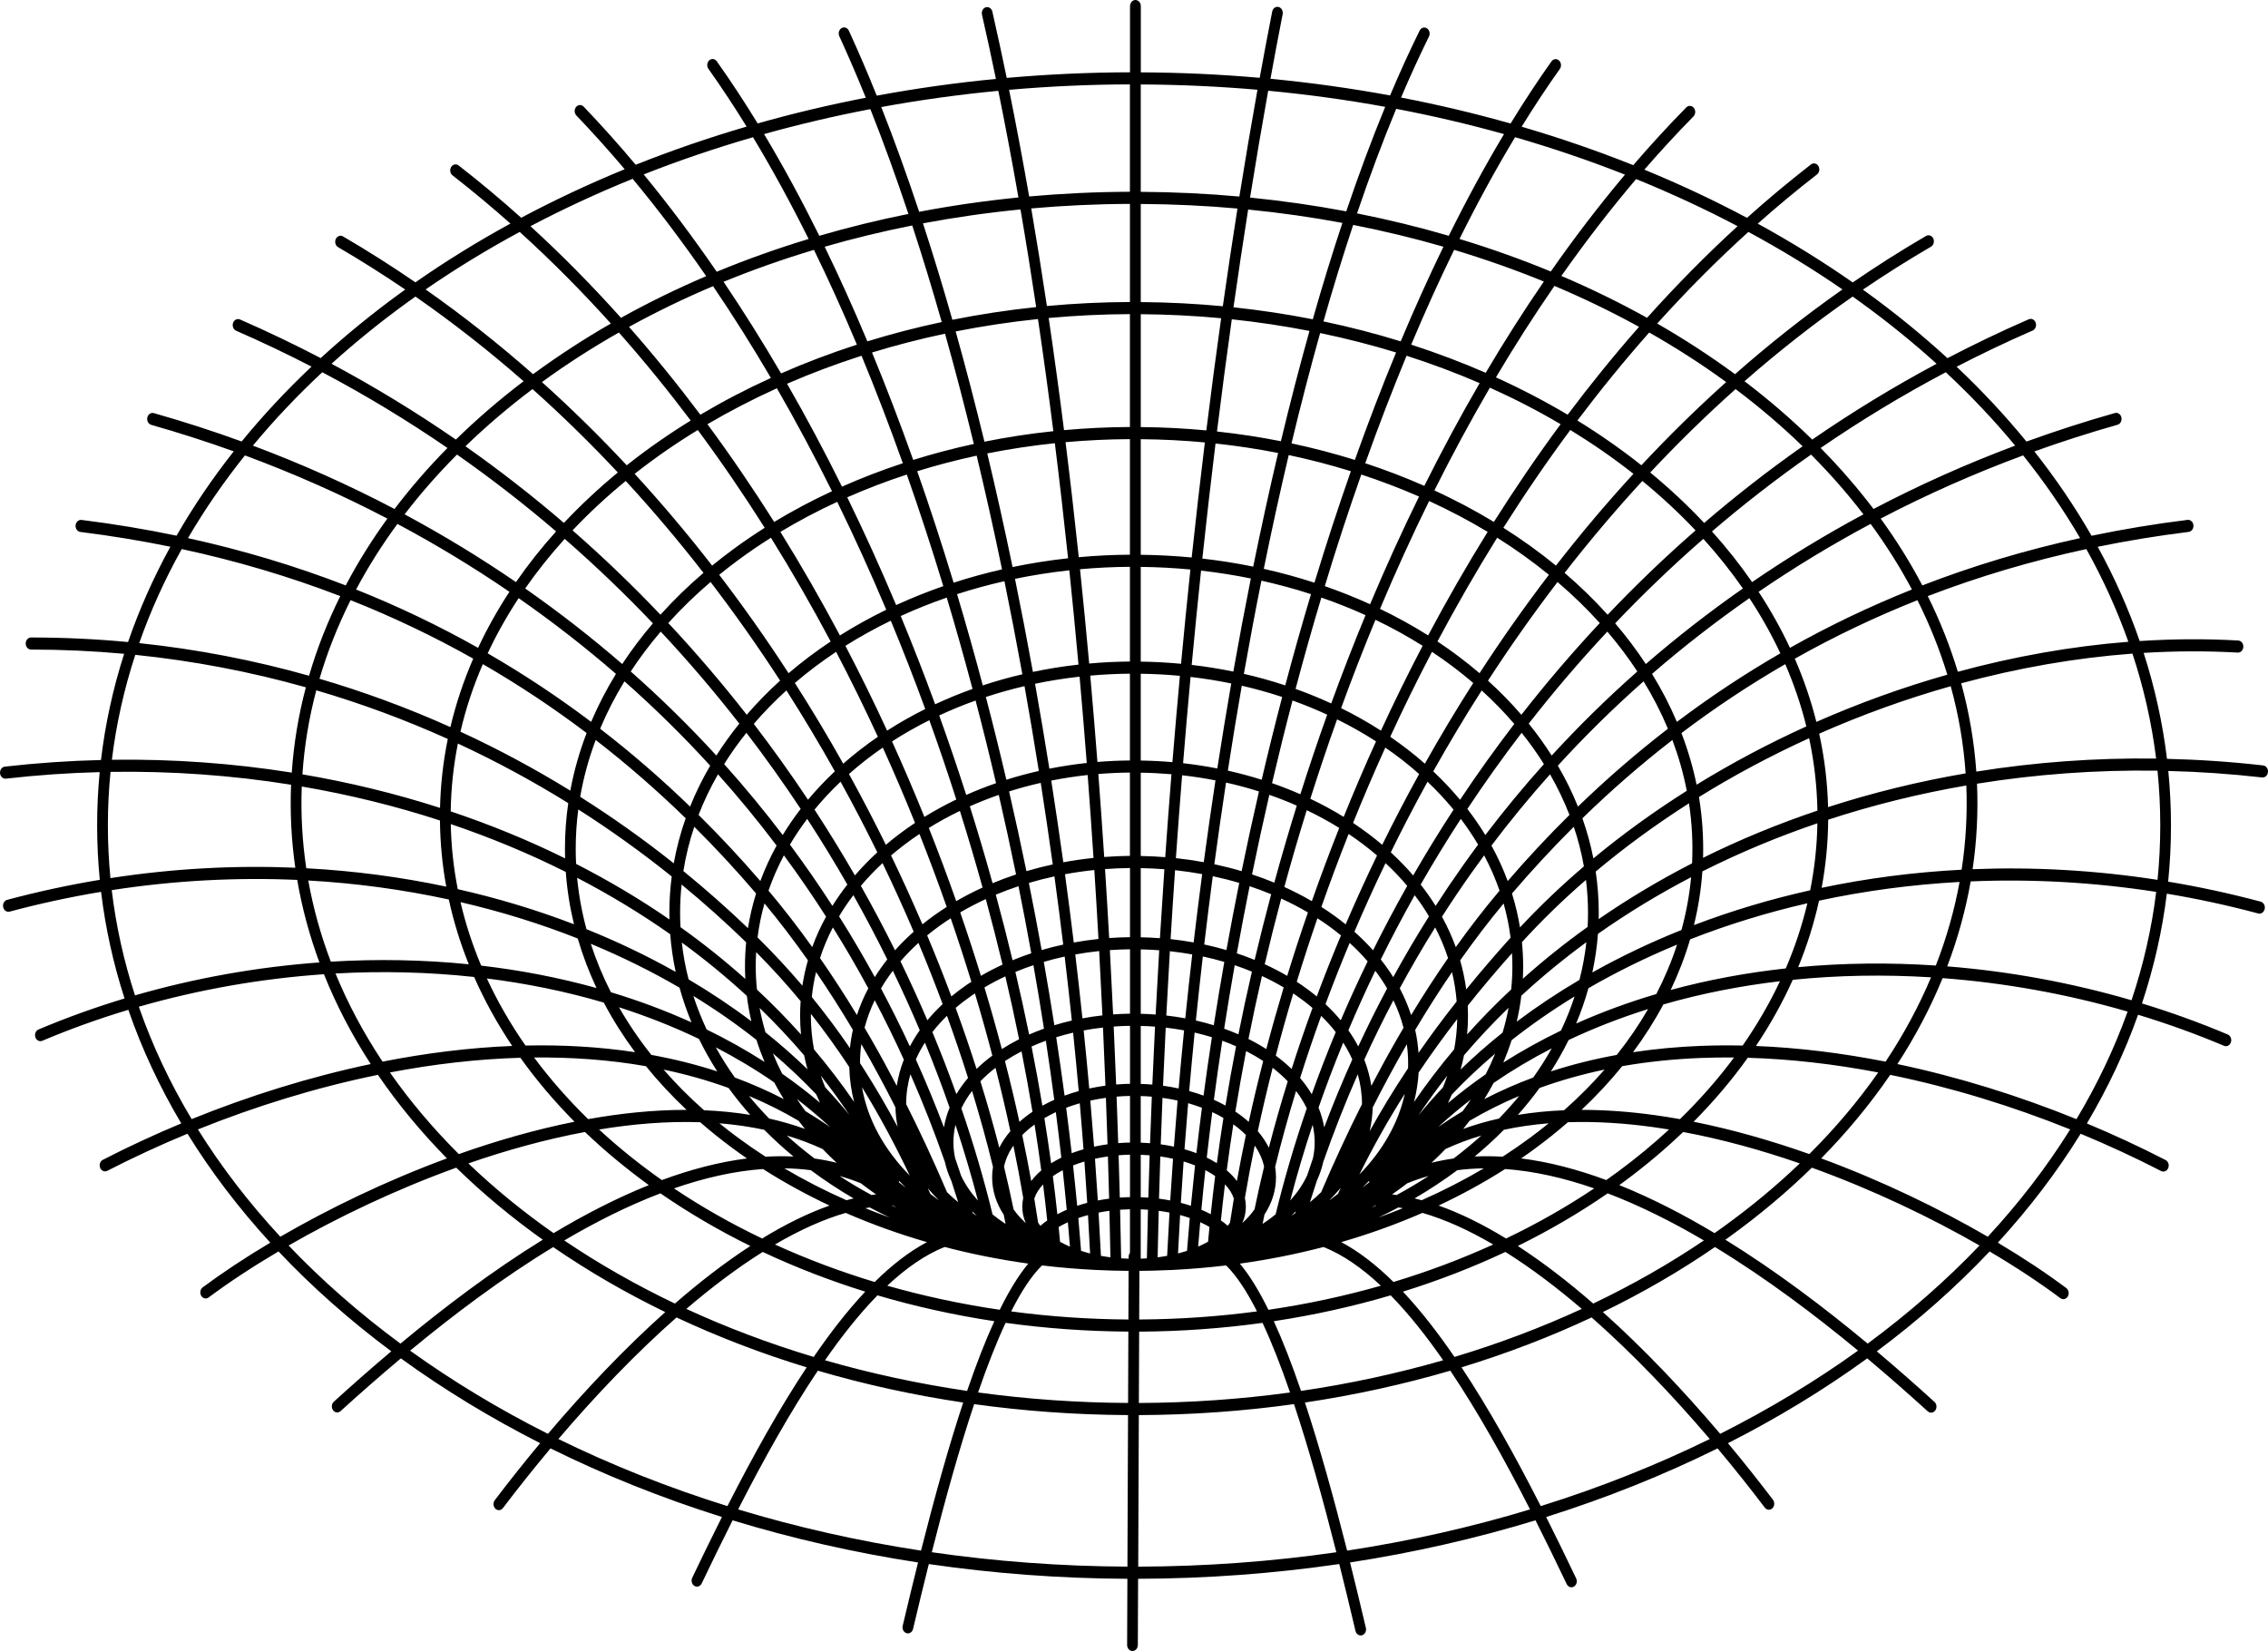 <?xml version="1.0" encoding="UTF-8" standalone="no"?>
<svg
   width="1200.043pt"
   height="873.639pt"
   version="1.1"
   viewBox="0 0 1200.043 873.639"
   id="svg1"
   xmlns="http://www.w3.org/2000/svg"
   xmlns:svg="http://www.w3.org/2000/svg">
  <defs
     id="defs1" />
  <path
     d="m 597.937,3.207 c 0,-1.77 1.27,-3.207 2.844,-3.207 1.574,0 2.852,1.434 2.852,3.207 v 35.078 c 21.273,0.094 42.266,1.078 62.898,2.887 2.144,-11.785 4.348,-23.477 6.609,-35.051 0.336,-1.719 1.859,-2.809 3.379,-2.43 1.527,0.379 2.496,2.09 2.16,3.809 -2.211,11.293 -4.363,22.707 -6.453,34.195 21.512,2.047 42.629,5.012 63.289,8.812 5.055,-11.965 10.266,-23.422 15.629,-34.301 0.762,-1.539 2.488,-2.098 3.852,-1.234 1.375,0.855 1.859,2.801 1.105,4.348 -5.055,10.254 -9.988,21.039 -14.766,32.297 19.777,3.809 39.105,8.414 57.941,13.738 7.023,-11.465 14.23,-22.445 21.633,-32.867 0.977,-1.375 2.766,-1.598 3.984,-0.5 1.219,1.098 1.418,3.117 0.449,4.492 -6.902,9.719 -13.641,19.922 -20.207,30.566 20.312,5.945 40.02,12.754 59.047,20.348 9.07,-10.566 18.43,-20.762 28.047,-30.543 1.168,-1.184 2.965,-1.07 4.019,0.242 1.047,1.312 0.949,3.344 -0.215,4.527 -8.891,9.039 -17.547,18.438 -25.973,28.156 18.828,7.734 36.961,16.25 54.312,25.496 10.93,-9.797 22.203,-19.223 33.824,-28.242 1.289,-1.004 3.059,-0.641 3.949,0.812 0.891,1.453 0.562,3.449 -0.727,4.449 -10.75,8.336 -21.195,17.039 -31.355,26.051 17.617,9.641 34.395,20.027 50.258,31.105 12.547,-8.613 25.48,-16.832 38.801,-24.598 1.391,-0.805 3.109,-0.191 3.828,1.375 0.719,1.562 0.164,3.508 -1.219,4.312 -12.348,7.195 -24.355,14.781 -36.027,22.723 l 1.848,1.332 c 15.207,11.016 29.523,22.688 42.879,34.93 13.926,-7.266 28.27,-14.145 43.035,-20.582 1.461,-0.641 3.102,0.191 3.664,1.832 0.562,1.641 -0.164,3.5 -1.625,4.137 -13.773,6.004 -27.172,12.398 -40.219,19.137 13.375,12.633 25.723,25.859 36.961,39.613 15.18,-5.519 30.777,-10.566 46.785,-15.102 1.52,-0.434 3.066,0.613 3.449,2.324 0.379,1.711 -0.543,3.457 -2.066,3.887 -15.023,4.258 -29.695,8.977 -43.984,14.109 11.309,14.332 21.426,29.23 30.258,44.625 16.57,-3.457 33.508,-6.266 50.785,-8.406 1.555,-0.191 2.965,1.09 3.117,2.844 0.164,1.754 -0.969,3.336 -2.523,3.516 -16.363,2.031 -32.398,4.656 -48.117,7.871 8.848,16.133 16.285,32.781 22.203,49.879 17.469,-1.141 34.898,-1.262 52.141,-0.277 1.562,0.078 2.773,1.582 2.703,3.344 -0.07,1.762 -1.398,3.129 -2.965,3.051 -16.469,-0.941 -33.102,-0.863 -49.785,0.164 5.875,18.23 10.039,36.945 12.348,56.055 16.867,0.398 33.852,1.547 50.891,3.492 1.555,0.172 2.695,1.738 2.539,3.492 -0.148,1.762 -1.539,3.043 -3.102,2.867 -16.625,-1.891 -33.188,-3.023 -49.629,-3.43 1.918,19.441 1.883,39.121 -0.078,58.562 16.242,2.703 32.59,6.211 48.973,10.594 1.52,0.406 2.473,2.144 2.109,3.863 -0.363,1.719 -1.902,2.789 -3.422,2.383 -16.184,-4.328 -32.32,-7.793 -48.367,-10.473 -2.438,19.82 -6.879,39.207 -13.148,58.078 15.465,4.719 30.637,10.203 45.395,16.441 1.469,0.613 2.211,2.461 1.668,4.113 -0.543,1.648 -2.176,2.488 -3.644,1.875 -14.773,-6.246 -29.98,-11.734 -45.48,-16.441 -7.043,19.82 -16.133,39.035 -27.094,57.523 14.387,6.004 28.32,12.492 41.652,19.355 1.426,0.734 2.047,2.625 1.398,4.234 -0.648,1.605 -2.332,2.309 -3.758,1.582 -13.617,-7.008 -27.871,-13.617 -42.594,-19.727 -12.449,20.156 -27.129,39.426 -43.82,57.645 13.688,8.148 25.922,16.305 36.227,24.02 1.305,0.977 1.668,2.965 0.805,4.434 -0.863,1.469 -2.625,1.875 -3.941,0.898 -10.594,-7.922 -23.25,-16.32 -37.43,-24.703 -17.809,18.852 -37.793,36.531 -59.684,52.852 11.066,9.332 21.316,18.402 30.508,26.75 1.219,1.105 1.418,3.117 0.434,4.5 -0.977,1.375 -2.773,1.598 -3.992,0.492 -9.609,-8.727 -20.363,-18.238 -32.02,-28.02 l -0.457,0.328 c -22.543,16.328 -47.055,31.242 -73.234,44.547 8.215,9.859 16.184,19.879 23.812,29.93 1.02,1.34 0.883,3.359 -0.312,4.512 -1.184,1.148 -2.981,0.992 -4,-0.355 -7.992,-10.531 -16.355,-21.031 -24.996,-31.336 -28.426,14.074 -58.777,26.25 -90.703,36.305 5.383,10.688 10.672,21.566 15.871,32.469 0.742,1.555 0.227,3.5 -1.148,4.336 -1.383,0.84 -3.102,0.258 -3.844,-1.305 -5.41,-11.344 -10.922,-22.645 -16.52,-33.746 -31.328,9.555 -64.145,17.074 -98.125,22.293 2.852,11.395 5.652,22.973 8.379,34.621 0.398,1.703 -0.508,3.465 -2.023,3.906 -1.512,0.449 -3.074,-0.578 -3.473,-2.281 -2.801,-11.914 -5.668,-23.762 -8.578,-35.406 -34.422,5.019 -70.02,7.707 -106.45,7.812 l -0.137,35.027 c 0,1.762 -1.277,3.188 -2.844,3.188 -1.562,0 -2.832,-1.441 -2.824,-3.207 l 0.137,-35.008 c -35.949,-0.164 -71.082,-2.832 -105.07,-7.793 -2.824,11.273 -5.598,22.75 -8.32,34.285 -0.398,1.703 -1.953,2.731 -3.473,2.281 -1.512,-0.449 -2.418,-2.203 -2.023,-3.906 2.652,-11.266 5.367,-22.473 8.121,-33.508 -33.973,-5.227 -66.789,-12.734 -98.125,-22.301 -5.539,10.988 -10.988,22.172 -16.355,33.402 -0.742,1.555 -2.461,2.133 -3.844,1.297 -1.383,-0.828 -1.891,-2.773 -1.148,-4.336 5.148,-10.793 10.387,-21.539 15.707,-32.125 -31.926,-10.047 -62.27,-22.23 -90.703,-36.305 -8.699,10.387 -17.125,20.969 -25.176,31.578 -1.02,1.34 -2.816,1.496 -4,0.344 -1.184,-1.141 -1.332,-3.172 -0.312,-4.512 7.68,-10.125 15.707,-20.234 23.992,-30.172 -26.18,-13.305 -50.691,-28.219 -73.242,-44.547 l -0.449,-0.328 c -11.602,9.738 -22.324,19.223 -31.906,27.914 -1.219,1.105 -3.008,0.883 -3.992,-0.492 -0.977,-1.375 -0.785,-3.394 0.434,-4.5 9.168,-8.32 19.371,-17.359 30.395,-26.656 -21.895,-16.32 -41.879,-34 -59.676,-52.852 -13.973,8.262 -26.465,16.527 -36.961,24.355 -1.305,0.977 -3.074,0.57 -3.941,-0.898 -0.863,-1.469 -0.508,-3.465 0.805,-4.441 10.211,-7.613 22.281,-15.629 35.762,-23.664 -16.691,-18.215 -31.371,-37.488 -43.82,-57.645 -14.672,6.082 -28.875,12.676 -42.449,19.648 -1.426,0.734 -3.102,0.027 -3.758,-1.582 -0.648,-1.605 -0.027,-3.508 1.398,-4.234 13.289,-6.836 27.172,-13.297 41.516,-19.277 -11.438,-19.293 -20.832,-39.371 -28.004,-60.102 -15.527,4.664 -30.75,10.133 -45.543,16.383 -1.469,0.613 -3.102,-0.227 -3.644,-1.875 -0.543,-1.648 0.199,-3.492 1.668,-4.113 14.781,-6.246 30,-11.723 45.516,-16.406 -5.926,-18.344 -10.117,-37.188 -12.426,-56.418 -16.043,2.668 -32.191,6.133 -48.383,10.465 -1.527,0.406 -3.059,-0.664 -3.422,-2.383 -0.363,-1.719 0.586,-3.449 2.117,-3.852 16.398,-4.379 32.754,-7.898 49.008,-10.594 -1.848,-18.93 -1.875,-38.066 -0.051,-56.988 -16.449,0.414 -33.004,1.562 -49.629,3.457 -1.555,0.172 -2.945,-1.113 -3.102,-2.867 -0.156,-1.754 0.984,-3.328 2.539,-3.5 17.039,-1.934 34.016,-3.086 50.871,-3.5 2.273,-19.156 6.402,-37.922 12.262,-56.195 -16.227,-1.484 -32.66,-2.246 -49.258,-2.246 -1.562,0 -2.832,-1.434 -2.832,-3.195 0,-1.762 1.27,-3.195 2.832,-3.195 17.297,0 34.422,0.812 51.32,2.41 5.953,-17.289 13.453,-34.129 22.402,-50.441 -15.562,-3.18 -31.434,-5.789 -47.633,-7.812 -1.555,-0.191 -2.688,-1.781 -2.516,-3.535 0.172,-1.762 1.574,-3.023 3.137,-2.832 17.105,2.133 33.867,4.918 50.285,8.336 8.828,-15.387 18.949,-30.293 30.258,-44.625 -14.195,-5.098 -28.746,-9.781 -43.656,-14.016 -1.52,-0.434 -2.445,-2.176 -2.066,-3.887 0.379,-1.711 1.926,-2.758 3.449,-2.324 15.898,4.512 31.379,9.531 46.457,15.008 11.242,-13.762 23.586,-26.992 36.961,-39.621 -12.934,-6.68 -26.223,-13.02 -39.883,-18.98 -1.461,-0.641 -2.188,-2.488 -1.625,-4.129 0.562,-1.648 2.211,-2.461 3.672,-1.832 14.645,6.394 28.875,13.219 42.691,20.434 13.348,-12.242 27.664,-23.906 42.871,-34.93 l 1.859,-1.348 c -11.516,-7.828 -23.355,-15.309 -35.52,-22.422 -1.391,-0.805 -1.934,-2.738 -1.219,-4.312 0.719,-1.562 2.43,-2.188 3.828,-1.375 13.141,7.68 25.91,15.793 38.301,24.305 15.871,-11.078 32.66,-21.469 50.277,-31.105 -9.926,-8.812 -20.141,-17.316 -30.629,-25.488 -1.289,-1.004 -1.617,-3 -0.727,-4.449 0.891,-1.453 2.66,-1.824 3.949,-0.812 11.363,8.848 22.395,18.082 33.102,27.684 17.496,-9.312 35.777,-17.902 54.762,-25.688 -8.305,-9.816 -16.82,-19.301 -25.559,-28.426 -1.148,-1.199 -1.211,-3.231 -0.148,-4.519 1.062,-1.289 2.859,-1.363 4.008,-0.164 9.426,9.84 18.602,20.113 27.527,30.75 18.914,-7.535 38.5,-14.289 58.676,-20.191 -6.566,-10.645 -13.305,-20.855 -20.207,-30.578 -0.977,-1.375 -0.777,-3.387 0.441,-4.484 1.219,-1.098 3.008,-0.871 3.984,0.5 7.406,10.418 14.617,21.41 21.633,32.875 18.602,-5.262 37.695,-9.805 57.223,-13.598 -4.555,-11.23 -9.227,-22.094 -14.016,-32.539 -0.719,-1.562 -0.172,-3.5 1.219,-4.312 1.391,-0.805 3.109,-0.191 3.828,1.383 5.055,11.008 9.98,22.48 14.766,34.371 20.57,-3.809 41.609,-6.781 63.047,-8.855 -2.375,-11.484 -4.828,-22.828 -7.379,-34.016 -0.379,-1.711 0.527,-3.457 2.047,-3.887 1.512,-0.434 3.059,0.598 3.449,2.309 2.625,11.527 5.156,23.215 7.602,35.062 21.395,-1.902 43.156,-2.91 65.23,-2.973 v -35.07 z m 109.16,818.17 c -7.164,-28.211 -14.645,-55.035 -22.414,-78.375 -26.602,3.699 -54.051,5.695 -82.105,5.805 l -0.32,80.188 c 35.875,-0.105 70.926,-2.723 104.84,-7.621 z m -24.504,-84.543 c -4.769,-13.816 -9.617,-26.258 -14.559,-36.84 -21.176,2.938 -42.992,4.527 -65.285,4.648 l -0.156,37.75 c 27.328,-0.113 54.059,-2.012 79.988,-5.562 z m -17.496,-42.898 c -5.356,-10.594 -10.809,-18.906 -16.34,-24.34 -9.262,1.113 -18.672,1.918 -28.191,2.394 -0.137,0.016 -0.285,0.027 -0.434,0.016 -3.422,0.164 -6.859,0.293 -10.309,0.371 h -0.227 c -2.231,0.051 -4.477,0.094 -6.723,0.105 l -0.105,25.73 c 21.262,-0.113 42.086,-1.582 62.32,-4.285 z m -9.07,-25.281 c 5.156,6.144 10.195,14.43 15.113,24.434 20.512,-3.008 40.391,-7.301 59.496,-12.754 -9.961,-9.355 -20.078,-16.398 -30.336,-20.484 -14.289,3.734 -29.082,6.688 -44.27,8.805 z m 17.98,30.473 c 4.863,10.637 9.609,22.914 14.23,36.398 l 0.164,0.484 c 25.973,-3.82 51.113,-9.281 75.203,-16.227 -8.449,-12.156 -17.625,-23.949 -27.77,-34.344 -19.82,5.84 -40.488,10.445 -61.828,13.676 z m 16.469,43.035 c 7.75,23.449 15.199,50.25 22.324,78.355 33.496,-5.113 65.863,-12.457 96.77,-21.816 -13.555,-26.543 -27.648,-51.746 -42.188,-73.406 -24.625,7.215 -50.336,12.891 -76.906,16.855 z m 19.18,-84.898 c 9.383,4.977 18.609,12.156 27.664,21.098 18.395,-5.562 36.027,-12.207 52.766,-19.828 -12.797,-7.5 -25.359,-13.227 -37.445,-16.734 -13.668,5.961 -28.035,11.145 -42.984,15.473 z m 32.652,26.207 c 9.926,10.566 18.938,22.379 27.277,34.551 23.57,-7.086 46.094,-15.613 67.375,-25.41 -12.855,-10.988 -26.309,-21.289 -40.418,-30.145 -17.168,8.07 -35.293,15.113 -54.242,21.012 z m 31,40.055 c 14.48,21.832 28.477,47.012 41.93,73.43 31.457,-9.824 61.379,-21.738 89.434,-35.5 -19.848,-23.285 -41.031,-45.41 -62.512,-64.332 -21.723,10.188 -44.746,19.043 -68.852,26.402 z m -31.035,-84.207 c -0.785,-0.148 -1.562,-0.277 -2.352,-0.398 -3.438,1.832 -6.945,3.602 -10.516,5.305 4.356,-1.562 8.641,-3.195 12.863,-4.906 z m -14.074,-1.461 -0.543,-0.008 -1.961,1.199 2.496,-1.191 z m 8.355,-5.84 2.445,0.32 c 5.84,-3.164 11.473,-6.516 16.91,-10.059 -3.82,1.062 -7.586,2.352 -11.301,3.863 -2.617,2.012 -5.297,3.973 -8.043,5.875 z m 11.914,2.125 c 1.246,0.293 2.496,0.621 3.758,0.961 11.492,-5.082 22.465,-10.723 32.867,-16.867 -4.719,0.059 -9.391,0.371 -14.016,0.977 -7.129,5.312 -14.68,10.309 -22.609,14.93 z m 12.727,3.777 c 11.621,4.106 23.57,10.039 35.676,17.445 16.527,-7.914 32.125,-16.789 46.641,-26.523 -15.855,-5.512 -31.676,-9.148 -47.105,-10.254 -11.059,7.051 -22.836,13.512 -35.207,19.328 z m 41.902,21.383 c 13.902,9.047 27.199,19.43 39.906,30.473 20.824,-9.938 40.41,-21.117 58.555,-33.395 -16.383,-9.633 -33.395,-18.238 -50.906,-24.926 -14.766,10.211 -30.672,19.535 -47.555,27.848 z m 45.016,34.977 c 21.359,19.094 42.387,41.211 62.07,64.43 26.066,-13.133 50.484,-27.871 72.938,-44.031 -22.73,-18.809 -48.582,-38.309 -75.711,-54.805 -18.344,12.641 -38.18,24.156 -59.289,34.395 z m 199.29,-35.215 c -25.91,-14.895 -56.473,-29.547 -88.715,-41.188 -13.262,12.969 -27.828,25.188 -43.57,36.555 l -2.188,1.562 c 27.059,16.719 52.754,36.234 75.289,54.977 21.695,-16.027 41.508,-33.395 59.184,-51.91 z m -95.102,-43.449 c -20.227,-7.008 -41.039,-12.77 -61.715,-16.625 -9.66,9.254 -20.113,18.023 -31.27,26.273 l -2.516,1.832 c 17.34,6.965 34.129,15.68 50.387,25.41 1.633,-1.148 3.258,-2.297 4.863,-3.457 14.465,-10.445 27.906,-21.617 40.246,-33.43 z m -69.188,-17.938 c -2.703,-0.441 -5.41,-0.855 -8.105,-1.227 -15.414,-2.144 -30.645,-3.109 -45.395,-2.625 -5.434,4.734 -11.137,9.312 -17.082,13.695 -2.516,1.859 -5.07,3.68 -7.672,5.461 14.852,1.859 29.953,5.859 45.059,11.449 2.125,-1.496 4.215,-3 6.289,-4.527 9.512,-7.031 18.5,-14.445 26.906,-22.223 z m -63.668,-3.281 c -8.094,0.656 -16.02,1.781 -23.707,3.43 -4.856,4.906 -10.016,9.633 -15.457,14.145 4.883,-0.242 9.816,-0.191 14.781,0.105 4.934,-3.188 9.73,-6.496 14.367,-9.918 3.422,-2.531 6.766,-5.113 10.016,-7.766 z m -35.648,6.481 c -6.531,1.945 -12.863,4.312 -18.965,7.137 -2.375,2.481 -4.848,4.906 -7.394,7.273 3.844,-0.961 7.734,-1.711 11.664,-2.266 l 1.227,-0.934 c 4.691,-3.594 9.184,-7.336 13.469,-11.215 z m -9.59,-3.508 c 6.125,-2.211 12.441,-4.027 18.914,-5.477 3.766,-3.871 7.344,-7.871 10.703,-11.965 -9.039,3.801 -17.816,8.172 -26.273,13.16 -1.09,1.441 -2.203,2.879 -3.344,4.293 z m 28.918,-7.422 c 7.965,-1.312 16.141,-2.109 24.461,-2.453 7.715,-6.836 14.879,-14.023 21.418,-21.523 -11.758,2.473 -23.258,5.695 -34.387,9.73 -3.559,4.883 -7.394,9.633 -11.484,14.246 z m 33.695,-2.652 c 12.719,-0.016 25.738,0.969 38.879,2.789 4.391,0.605 8.785,1.32 13.203,2.109 10.566,-10.316 20.148,-21.211 28.625,-32.617 -5.902,-0.059 -11.77,0.016 -17.609,0.25 -14.102,0.555 -28.004,1.969 -41.566,4.336 -6.531,8.051 -13.719,15.777 -21.523,23.121 z m 59.297,6.266 c 20.562,4.113 41.195,10.031 61.23,17.117 13.668,-13.625 25.875,-28.062 36.453,-43.191 -23.008,-4.391 -46.188,-7.102 -69.023,-7.766 -8.449,11.828 -18.031,23.129 -28.66,33.844 z m 67.504,19.398 c 32.113,11.836 62.457,26.551 88.152,41.453 16.605,-17.938 31.207,-36.926 43.598,-56.781 -30.352,-12.207 -62.57,-22.195 -95.23,-28.875 -10.574,15.473 -22.801,30.258 -36.52,44.211 z m -202.6,-16.633 c 4.207,-2.938 8.512,-5.719 12.883,-8.328 1.504,-2.031 2.945,-4.078 4.32,-6.168 -5.945,4.578 -11.691,9.41 -17.211,14.496 z m 24.363,-14.723 c 8.379,-4.336 17.012,-8.141 25.875,-11.422 3.566,-5.012 6.844,-10.168 9.797,-15.449 -10.688,5.496 -20.969,11.602 -30.777,18.324 -1.527,2.887 -3.164,5.738 -4.898,8.535 z m 35.207,-14.652 c 11.32,-3.68 22.965,-6.574 34.863,-8.734 6.195,-7.793 11.742,-15.898 16.59,-24.27 -14.516,4.555 -28.582,10.016 -42.059,16.391 -2.801,5.676 -5.938,11.223 -9.391,16.613 z m 43.484,-10.168 c 11.699,-1.77 23.598,-2.867 35.648,-3.344 7.394,-0.285 14.852,-0.344 22.336,-0.18 7.613,-10.93 14.23,-22.309 19.758,-34.051 -20.797,2.461 -41.438,6.461 -61.715,12.305 -4.648,8.711 -10.016,17.141 -16.035,25.262 z m 65.023,-3.301 c 22.73,0.906 45.758,3.793 68.602,8.293 9.512,-14.316 17.574,-29.23 24.055,-44.625 -24.59,-1.527 -49.137,-1.125 -73.172,1.32 -5.418,12.07 -11.941,23.762 -19.484,35.008 z m 74.848,9.566 c 32.52,6.844 64.574,16.91 94.754,29.145 10.945,-18.289 20.027,-37.309 27.051,-56.91 -31.855,-9.254 -64.859,-15.223 -97.883,-17.703 -6.43,15.699 -14.445,30.879 -23.926,45.48 z m -237.8,20.66 c 6.402,-5.391 13.055,-10.465 19.949,-15.25 1.84,-3.566 3.516,-7.207 5.012,-10.914 -8.148,6.922 -15.812,14.145 -22.93,21.652 -0.641,1.512 -1.312,3.016 -2.023,4.5 z m 29.281,-21.445 c 9.773,-6.211 19.957,-11.855 30.5,-16.926 2.801,-5.883 5.219,-11.914 7.215,-18.066 -11.777,7.195 -22.914,14.93 -33.332,23.156 -1.277,4.008 -2.738,7.949 -4.379,11.836 z m 38.543,-20.66 c 13.633,-6.102 27.812,-11.293 42.414,-15.605 4.379,-8.477 8.062,-17.211 10.973,-26.152 -16.477,6.809 -32.156,14.531 -46.898,23.07 -1.762,6.352 -3.941,12.59 -6.496,18.688 z m 50.008,-17.754 c 20.035,-5.441 40.383,-9.168 60.895,-11.406 4.812,-11.188 8.648,-22.695 11.43,-34.473 -21.031,4.828 -41.766,11.152 -62.043,19.102 -2.688,9.148 -6.133,18.082 -10.281,26.773 z m 67.469,-12.078 c 23.934,-2.238 48.367,-2.496 72.828,-0.863 5.598,-14.359 9.824,-29.125 12.57,-44.227 -25.59,1.398 -50.477,4.769 -74.355,9.91 -2.644,12.02 -6.352,23.762 -11.043,35.184 z m 78.867,-0.422 c 32.891,2.617 65.777,8.656 97.512,17.93 6.238,-18.629 10.645,-37.773 13.055,-57.336 -33.395,-5.184 -66.312,-6.902 -98.168,-5.547 -2.688,15.344 -6.859,30.359 -12.398,44.953 z m -279.76,78.824 c 4.078,-5.019 8.379,-9.938 12.898,-14.738 0.848,-2.066 1.633,-4.156 2.34,-6.254 -5.356,6.816 -10.438,13.816 -15.242,20.996 z m 22.273,-24.242 c 6.973,-6.766 14.387,-13.27 22.195,-19.508 1.297,-4.32 2.367,-8.711 3.188,-13.16 -8.285,8.035 -16.148,16.406 -23.562,25.109 -0.52,2.539 -1.125,5.062 -1.824,7.559 z m 29.695,-25.324 c 10.43,-7.844 21.512,-15.23 33.195,-22.109 1.684,-6.523 2.91,-13.176 3.664,-19.934 -12.086,8.863 -23.578,18.309 -34.414,28.305 -0.562,4.641 -1.391,9.219 -2.445,13.73 z m 40.012,-26.031 c 14.859,-8.336 30.629,-15.855 47.156,-22.473 2.496,-9.113 4.227,-18.445 5.106,-27.934 -17.262,9.012 -33.746,19.023 -49.293,29.988 -0.52,6.91 -1.52,13.73 -2.973,20.418 z m 53.766,-25.055 c 20.105,-7.664 40.676,-13.773 61.492,-18.422 2.316,-11.602 3.621,-23.434 3.82,-35.457 -20.719,7.059 -41.082,15.508 -60.852,25.453 -0.684,9.652 -2.188,19.137 -4.469,28.426 z m 67.566,-19.734 c 23.812,-5.004 48.602,-8.262 74.062,-9.582 2.254,-14.73 3.086,-29.645 2.481,-44.566 -25.109,4.328 -49.551,10.395 -73.086,18.094 -0.086,12.227 -1.27,24.262 -3.457,36.055 z m 79.875,-9.848 c 31.777,-1.27 64.574,0.477 97.848,5.633 1.926,-19.172 1.926,-38.594 -0.016,-57.766 -32.477,-0.477 -64.473,1.891 -95.508,6.894 0.664,15.137 -0.121,30.293 -2.324,45.238 z m -319.22,165.66 c -0.078,-0.234 -0.129,-0.477 -0.156,-0.719 -1.125,1.184 -2.273,2.352 -3.449,3.508 l 0.492,-0.371 c 1.047,-0.793 2.082,-1.598 3.102,-2.418 z m 23.656,-42.473 c 6.602,-9.617 13.695,-18.914 21.246,-27.871 0.969,-5.246 1.52,-10.594 1.617,-16.02 -7.18,9.312 -13.98,18.723 -20.418,28.312 -0.312,5.297 -1.141,10.496 -2.445,15.57 z m 28.105,-35.762 c 7.379,-8.25 15.164,-16.199 23.32,-23.82 0.414,-4.051 0.621,-8.129 0.621,-12.262 0,-2.316 -0.07,-4.621 -0.199,-6.91 -8.207,9.219 -16,18.445 -23.414,27.762 0.086,1.762 0.129,3.535 0.129,5.32 0,3.336 -0.156,6.637 -0.465,9.91 z m 29.461,-29.438 c 10.836,-9.703 22.293,-18.859 34.301,-27.465 0.129,-2.461 0.199,-4.949 0.199,-7.438 0,-5.875 -0.371,-11.699 -1.078,-17.426 -12.105,10.48 -23.441,21.488 -33.879,32.938 0.414,4.207 0.641,8.469 0.641,12.754 0,2.219 -0.059,4.441 -0.172,6.644 z m 40.141,-31.578 c 15.621,-10.781 32.141,-20.648 49.422,-29.516 0.5,-10.637 -0.043,-21.262 -1.633,-31.77 -17.453,11.137 -33.988,23.215 -49.359,36.113 1.062,7.164 1.617,14.445 1.617,21.832 0,1.113 -0.016,2.231 -0.043,3.336 z m 55.227,-32.434 c 19.664,-9.754 39.918,-18.051 60.508,-24.977 -0.215,-13.02 -1.711,-25.809 -4.379,-38.32 -20.234,9.219 -39.762,19.641 -58.293,31.137 1.762,10.637 2.461,21.348 2.176,32.156 z m 66.156,-26.836 c 23.457,-7.586 47.797,-13.566 72.785,-17.852 -1.078,-15.699 -3.75,-31.094 -7.898,-46.113 -23.641,6.688 -46.891,15.078 -69.586,25.109 2.773,12.676 4.371,25.652 4.699,38.855 z m 78.434,-18.785 c 30.922,-4.961 62.797,-7.328 95.145,-6.894 -2.352,-18.93 -6.574,-37.48 -12.527,-55.539 -30.352,2.266 -60.809,7.637 -90.617,15.715 4.172,15.207 6.879,30.809 8,46.715 z m -302.38,170.45 c -8.711,13.762 -16.711,27.941 -24.055,42.75 12.191,-12.527 20.605,-27.07 24.055,-42.75 z m -35.363,52.953 1.484,-3.215 c -1.805,2.176 -3.734,4.285 -5.781,6.34 l -0.086,0.207 c 1.496,-1.09 2.953,-2.195 4.379,-3.336 z m 16.734,-33.102 c 6.082,-10.945 12.562,-21.582 19.457,-32.004 l 0.883,-1.32 c 0.027,-0.855 0.043,-1.711 0.043,-2.566 0,-3.422 -0.242,-6.809 -0.699,-10.145 l -0.527,0.926 c -6.109,10.637 -11.949,21.504 -17.523,32.512 -0.121,4.285 -0.676,8.5 -1.633,12.613 z m 25.875,-41.48 c 6.387,-9.191 13.105,-18.238 20.184,-27.215 -0.414,-5.254 -1.234,-10.43 -2.461,-15.5 -6.773,9.918 -13.262,20.133 -19.484,30.578 0.883,3.984 1.477,8.035 1.754,12.148 z m 25.246,-33.551 c 7.438,-9.176 15.25,-18.273 23.457,-27.379 -0.777,-6.144 -2.012,-12.191 -3.688,-18.109 -7.992,9.633 -15.656,19.699 -22.992,30.117 1.441,5.019 2.531,10.152 3.223,15.371 z m 28.434,-32.824 c 10.465,-11.223 21.773,-21.996 33.824,-32.289 -1.254,-7.121 -3.051,-14.117 -5.356,-20.961 -11.266,11.215 -22.16,22.992 -32.703,35.312 1.824,5.859 3.25,11.836 4.234,17.93 z m 38.844,-36.512 c 15.422,-12.777 31.969,-24.746 49.414,-35.777 -1.781,-9.16 -4.336,-18.125 -7.621,-26.879 -16.512,12.789 -32.391,26.602 -47.613,41.43 2.445,6.922 4.398,14.004 5.824,21.219 z m 54.605,-39.008 c 18.488,-11.379 37.938,-21.711 58.07,-30.844 -2.781,-11.242 -6.523,-22.238 -11.164,-32.938 -19.008,10.98 -37.324,23.156 -54.926,36.469 3.414,8.891 6.102,18.004 8.02,27.312 z m 63.391,-33.23 c 22.602,-9.953 45.738,-18.301 69.277,-24.977 -4.106,-13.477 -9.41,-26.645 -15.812,-39.426 -22.172,8.805 -43.848,19.121 -64.879,30.957 4.719,10.867 8.547,22.031 11.406,33.453 z m 74.832,-26.523 c 29.68,-8.078 59.996,-13.488 90.234,-15.871 -5.953,-16.805 -13.391,-33.188 -22.238,-49.051 -29.09,6.273 -57.066,14.586 -83.895,24.891 6.438,12.977 11.758,26.336 15.898,40.02 z m -336.89,275.4 c 6.688,-15.664 13.883,-31.27 21.617,-46.605 v -0.059 c 0,-5.383 -0.777,-10.645 -2.246,-15.742 -6.738,15.344 -12.797,30.801 -18.223,46.309 -0.77,3.422 -1.902,6.758 -3.394,9.98 -1.262,3.801 -2.481,7.602 -3.664,11.406 2.074,-1.703 4.035,-3.473 5.902,-5.289 z m 26.566,-56.281 c 4.336,-8.305 8.82,-16.512 13.469,-24.605 1.184,-2.047 2.367,-4.086 3.566,-6.125 -1.297,-4.984 -3.094,-9.848 -5.356,-14.566 -5.477,10.41 -10.609,20.891 -15.414,31.441 1.754,4.484 3.016,9.125 3.742,13.859 z m 21.055,-37.465 c 6.238,-10.301 12.754,-20.363 19.535,-30.137 -1.797,-5.555 -4.078,-10.973 -6.809,-16.227 -6.644,10.629 -12.883,21.383 -18.75,32.227 2.43,4.57 4.449,9.297 6.023,14.137 z m 23.641,-35.961 c 7.394,-10.344 15.102,-20.328 23.148,-29.879 -2.211,-6.387 -4.934,-12.621 -8.148,-18.664 -2.359,3.195 -4.676,6.402 -6.957,9.625 -5.332,7.535 -10.445,15.156 -15.363,22.828 2.859,5.203 5.305,10.574 7.309,16.098 z m 27.465,-34.949 c 10.539,-12.227 21.426,-23.891 32.676,-35.008 -2.852,-7.359 -6.289,-14.531 -10.281,-21.48 -11,12.305 -21.324,24.891 -31,37.715 3.344,6.074 6.223,12.34 8.605,18.773 z m 37.168,-39.398 c 15.23,-14.738 31.105,-28.469 47.598,-41.195 -3.594,-8.605 -7.906,-16.984 -12.875,-25.098 -16.227,14.352 -31.328,29.262 -45.359,44.633 4.094,7 7.656,14.238 10.637,21.66 z m 52.359,-44.832 c 17.547,-13.227 35.805,-25.332 54.734,-36.27 -4.691,-10.016 -10.16,-19.758 -16.383,-29.195 -18.281,12.754 -35.434,26.145 -51.504,40.074 5.047,8.207 9.445,16.691 13.141,25.395 z m 59.816,-39.172 c 20.926,-11.785 42.484,-22.066 64.539,-30.871 -6.34,-11.934 -13.652,-23.527 -21.867,-34.715 -20.77,11.094 -40.531,23.121 -59.262,35.934 6.289,9.582 11.836,19.484 16.59,29.66 z m 70.035,-33.031 c 26.699,-10.332 54.527,-18.688 83.473,-25.039 -8.805,-15.086 -18.879,-29.695 -30.129,-43.762 -25.668,9.496 -50.863,20.625 -75.383,33.43 8.285,11.406 15.656,23.207 22.039,35.371 z m -331.79,332.19 0.301,-1.02 c -0.762,0.805 -1.547,1.598 -2.352,2.383 l 2.047,-1.363 z m 6.254,-19.906 c 1.012,-3.059 2.047,-6.109 3.109,-9.16 0.605,-2.773 0.914,-5.598 0.914,-8.477 0,-3.117 -0.371,-6.195 -1.078,-9.203 -4.492,13.512 -8.449,26.879 -11.863,40.039 3.734,-4.129 6.738,-8.555 8.918,-13.211 z m 9.055,-25.504 c 4.555,-12.035 9.504,-24.027 14.871,-35.949 -1.355,-3.043 -2.965,-6.004 -4.805,-8.891 -4.734,11.535 -9.098,23.016 -13.062,34.406 1.383,3.379 2.394,6.859 3,10.438 z m 18.016,-42.836 c 4.785,-10.289 9.867,-20.52 15.285,-30.68 -1.875,-3.207 -3.965,-6.324 -6.266,-9.355 -5.07,10.516 -9.805,21.02 -14.238,31.492 1.945,2.766 3.699,5.625 5.227,8.555 z m 18.523,-36.684 c 5.926,-10.824 12.227,-21.547 18.914,-32.156 -2.289,-3.836 -4.812,-7.57 -7.578,-11.188 -6.352,11.32 -12.328,22.672 -17.938,34.031 2.394,3.016 4.606,6.125 6.602,9.324 z m 22.43,-37.68 c 4.578,-7.094 9.324,-14.125 14.258,-21.098 2.688,-3.793 5.426,-7.57 8.207,-11.328 -2.766,-4.664 -5.824,-9.211 -9.148,-13.617 -7.481,11.508 -14.559,23.102 -21.238,34.75 2.859,3.656 5.512,7.422 7.922,11.293 z m 26.293,-37.508 c 9.695,-12.754 20.02,-25.281 31,-37.516 -3.566,-5.695 -7.5,-11.223 -11.785,-16.57 -10.145,13.246 -19.715,26.699 -28.719,40.281 3.438,4.469 6.609,9.07 9.496,13.809 z m 35.113,-42.051 c 14.031,-15.32 29.117,-30.18 45.316,-44.488 -4.769,-7.266 -10.074,-14.301 -15.871,-21.09 -14.516,15.516 -28.383,31.742 -41.594,48.688 4.406,5.453 8.469,11.086 12.148,16.891 z m 49.809,-48.418 c 16.035,-13.895 33.133,-27.25 51.348,-39.984 -6.297,-9.062 -13.281,-17.832 -20.91,-26.258 -16.461,14.352 -32.004,29.297 -46.664,44.695 5.918,6.93 11.344,14.125 16.227,21.547 z m 56.219,-43.355 c 18.645,-12.777 38.285,-24.781 58.926,-35.863 -8.391,-10.945 -17.652,-21.504 -27.719,-31.613 -18.387,12.875 -35.855,26.465 -52.426,40.66 7.742,8.605 14.828,17.555 21.227,26.82 z m 64.266,-38.699 c 24.383,-12.805 49.422,-23.957 74.941,-33.523 -11.172,-13.488 -23.441,-26.457 -36.711,-38.828 -23.258,12.293 -45.324,25.723 -66.234,40.074 10.18,10.324 19.527,21.098 28.004,32.277 z m -316.37,373.27 c 4.457,-18.316 9.945,-37.082 16.492,-56.109 -1.512,-3.172 -3.422,-6.246 -5.676,-9.184 -4.191,13.73 -7.879,27.148 -11.066,40.184 0.293,1.805 0.449,3.637 0.449,5.504 0,7.043 -2.176,13.703 -6.109,19.727 l -0.969,4.898 0.148,-0.094 c 2.383,-1.562 4.633,-3.215 6.738,-4.934 z m 19.121,-63.598 c 3.887,-10.879 8.121,-21.844 12.699,-32.84 -2.316,-2.981 -4.898,-5.848 -7.715,-8.598 -4.035,11.109 -7.742,22.094 -11.152,32.883 2.34,2.738 4.406,5.59 6.168,8.555 z m 15.336,-39.098 c 4.434,-10.375 9.184,-20.789 14.238,-31.199 -2.922,-3.379 -6.102,-6.637 -9.52,-9.746 -4.555,10.887 -8.812,21.695 -12.789,32.398 2.91,2.731 5.606,5.582 8.062,8.555 z m 17.105,-37.031 c 5.652,-11.379 11.672,-22.758 18.074,-34.102 -3.516,-4.184 -7.352,-8.207 -11.473,-12.043 -5.848,12.156 -11.344,24.27 -16.477,36.305 3.535,3.137 6.836,6.43 9.875,9.84 z m 21.227,-39.633 c 6.723,-11.664 13.832,-23.277 21.359,-34.801 -4.227,-5.141 -8.82,-10.082 -13.773,-14.781 -6.859,12.449 -13.332,24.926 -19.441,37.367 4.242,3.887 8.207,7.977 11.855,12.219 z m 24.805,-40.027 c 9.004,-13.539 18.566,-26.93 28.695,-40.141 -5.297,-6.176 -11.059,-12.086 -17.254,-17.711 -9.055,14.18 -17.582,28.477 -25.625,42.82 5.09,4.785 9.824,9.805 14.188,15.043 z m 32.434,-44.973 c 13.184,-16.883 27.027,-33.074 41.496,-48.547 -6.844,-7.586 -14.309,-14.836 -22.359,-21.703 -12.891,16.832 -25.168,34.258 -36.797,52.195 6.332,5.727 12.242,11.77 17.66,18.059 z m 45.645,-52.945 c 14.617,-15.371 30.117,-30.293 46.52,-44.617 -8.641,-9.148 -18.051,-17.895 -28.148,-26.16 -14.496,15.742 -28.199,32.004 -41.137,48.625 8.191,7.016 15.793,14.41 22.766,22.152 z m 51.078,-48.574 c 16.477,-14.152 33.836,-27.719 52.098,-40.566 -10.957,-10.617 -22.801,-20.719 -35.477,-30.258 -15.82,14.109 -30.863,28.867 -45.16,44.133 10.23,8.434 19.77,17.348 28.527,26.688 z m 57.172,-44.098 c 20.789,-14.352 42.707,-27.777 65.812,-40.125 -12.57,-11.387 -25.996,-22.258 -40.219,-32.555 l -4.191,-3.008 c -20.07,13.961 -39.148,28.961 -57.23,44.797 12.797,9.738 24.77,20.043 35.84,30.879 z m -295.08,407.3 c 1.52,-7.379 3.207,-14.902 5.062,-22.578 -0.84,-3.898 -2.531,-7.637 -4.961,-11.152 -1.934,9.418 -3.672,18.664 -5.211,27.699 0.336,1.504 0.52,3.051 0.52,4.621 0,3.008 -0.648,5.918 -1.875,8.664 2.516,-2.273 4.684,-4.707 6.461,-7.266 z m 7.578,-32.605 c 2.953,-11.457 6.281,-23.191 9.988,-35.141 -2.402,-2.504 -5.07,-4.891 -7.984,-7.137 -2.894,11.371 -5.512,22.551 -7.863,33.516 2.359,2.766 4.336,5.695 5.867,8.762 z m 12.035,-41.66 c 3.394,-10.617 7.074,-21.395 11.059,-32.297 -2.695,-2.309 -5.562,-4.5 -8.605,-6.594 l -1.59,-1.078 c -3.328,11.102 -6.402,22.082 -9.234,32.902 3.016,2.231 5.816,4.586 8.371,7.074 z m 13.312,-38.387 c 3.984,-10.672 8.262,-21.445 12.812,-32.297 -2.082,-1.703 -4.227,-3.359 -6.453,-4.969 -1.953,-1.41 -3.949,-2.773 -6.012,-4.094 -3.887,11.285 -7.527,22.5 -10.93,33.594 0.906,0.586 1.797,1.184 2.68,1.789 2.766,1.902 5.391,3.898 7.898,5.969 z m 15.301,-38.152 c 5.176,-12.078 10.703,-24.242 16.59,-36.426 -2.324,-1.996 -4.734,-3.941 -7.215,-5.824 -2.531,-1.918 -5.133,-3.777 -7.812,-5.562 -5.125,12.934 -9.938,25.816 -14.422,38.602 2.383,1.52 4.707,3.094 6.965,4.719 2.023,1.461 3.992,2.965 5.891,4.5 z m 19.344,-42.086 c 6.133,-12.477 12.641,-24.977 19.527,-37.453 -2.859,-2.539 -5.84,-5.012 -8.906,-7.406 -2.91,-2.266 -5.91,-4.469 -8.996,-6.582 -6.023,13.297 -11.707,26.594 -17.055,39.855 2.965,1.969 5.84,4.019 8.621,6.125 2.34,1.781 4.613,3.602 6.816,5.469 z m 22.559,-42.914 c 8.027,-14.309 16.562,-28.574 25.602,-42.715 -6.988,-5.981 -14.273,-11.457 -21.832,-16.477 -7.801,14.914 -15.172,29.922 -22.094,44.953 3.301,2.266 6.508,4.606 9.617,7.023 3,2.332 5.902,4.742 8.711,7.215 z m 28.926,-47.891 c 11.629,-17.902 23.855,-35.27 36.703,-52.082 -8.762,-7.144 -17.938,-13.668 -27.371,-19.613 -11.137,17.887 -21.617,36.168 -31.598,54.898 7.699,5.106 15.145,10.703 22.266,16.797 z m 40.434,-56.93 c 12.891,-16.598 26.559,-32.832 41.004,-48.566 -10.723,-8.457 -21.902,-16.164 -33.41,-23.199 -12.484,16.848 -24.277,34.137 -35.414,51.746 9.598,6.074 18.906,12.719 27.812,20.02 z m 45.195,-53.086 c 14.203,-15.215 29.16,-29.93 44.867,-44.031 -13.105,-9.582 -26.766,-18.309 -40.711,-26.23 -13.297,15.023 -25.953,30.594 -38,46.578 11.656,7.172 22.992,15.051 33.852,23.672 z m 49.566,-48.211 c 17.973,-15.828 36.91,-30.844 56.832,-44.84 -15.727,-10.852 -32.348,-21.004 -49.773,-30.43 -16.91,15.328 -32.988,31.543 -48.238,48.48 14.188,8.148 27.82,17.02 41.168,26.793 z m -267.23,448.98 c 0.629,-4.191 1.312,-8.434 2.031,-12.719 -0.84,-2.644 -2.445,-5.184 -4.691,-7.551 -0.793,6.43 -1.504,12.797 -2.152,19.086 1.297,0.906 2.496,1.848 3.621,2.832 0.434,-0.543 0.828,-1.098 1.191,-1.66 z m 3.644,-22.023 c 1.441,-7.984 3.023,-16.105 4.769,-24.355 -1.969,-1.988 -4.191,-3.879 -6.644,-5.652 -1.277,8.199 -2.438,16.32 -3.492,24.348 2.09,1.762 3.887,3.664 5.367,5.66 z m 6.254,-31.301 c 2.309,-10.539 4.863,-21.289 7.664,-32.191 l -0.156,-0.105 c -2.789,-1.84 -5.762,-3.566 -8.883,-5.168 -2.082,10.781 -3.973,21.453 -5.684,32.004 2.547,1.703 4.906,3.523 7.059,5.461 z m 9.312,-38.527 c 2.832,-10.738 5.902,-21.625 9.203,-32.625 -3.644,-2.168 -7.492,-4.184 -11.5,-6.039 -2.574,11.199 -4.961,22.316 -7.144,33.324 3.309,1.648 6.461,3.43 9.434,5.332 z m 11.059,-38.742 c 3.402,-11.086 7.059,-22.281 10.957,-33.566 -4.492,-2.637 -9.211,-5.09 -14.125,-7.328 -3.109,11.648 -6.012,23.234 -8.727,34.742 4.148,1.891 8.113,3.949 11.906,6.16 z m 13.039,-39.547 c 4.519,-12.832 9.348,-25.766 14.496,-38.734 -5.461,-3.379 -11.207,-6.523 -17.203,-9.375 -4.227,13.574 -8.172,27.137 -11.855,40.625 5.062,2.289 9.918,4.797 14.559,7.492 z m 16.84,-44.574 c 5.375,-13.297 11.066,-26.621 17.117,-39.953 -6.531,-4.207 -13.41,-8.113 -20.605,-11.656 -5.012,13.996 -9.719,28.012 -14.16,42.023 6.144,2.91 12.035,6.125 17.645,9.582 z m 19.715,-45.637 c 6.922,-15.008 14.273,-30 22.066,-44.895 -7.914,-4.977 -16.25,-9.582 -24.961,-13.762 -6.418,15.492 -12.469,31.094 -18.168,46.75 7.344,3.621 14.387,7.602 21.062,11.898 z m 24.969,-50.379 c 9.945,-18.688 20.406,-36.945 31.5,-54.805 -9.816,-5.902 -20.156,-11.363 -30.965,-16.32 -9.219,18.738 -17.875,37.801 -25.98,57.066 8.883,4.269 17.383,8.969 25.453,14.047 z m 34.801,-60.066 c 11.102,-17.59 22.863,-34.871 35.312,-51.719 -11.887,-7 -24.383,-13.461 -37.43,-19.328 -10.332,17.711 -20.113,35.875 -29.359,54.371 10.98,5.062 21.496,10.637 31.477,16.676 z m 39.043,-56.738 c 11.965,-15.949 24.547,-31.477 37.758,-46.484 -14.266,-7.856 -29.211,-15.094 -44.766,-21.66 -10.801,15.648 -21.117,31.805 -30.957,48.395 13.227,5.996 25.902,12.598 37.957,19.758 z m 42.008,-51.262 c 15.156,-16.918 31.121,-33.145 47.898,-48.496 -17.168,-9.039 -35.094,-17.367 -53.699,-24.918 -13.816,16.27 -27,33.41 -39.547,51.254 15.758,6.723 30.898,14.137 45.344,22.16 z m -226.21,484.77 v 0.016 l 0.008,-0.008 z m -6.074,4.113 c 0.234,-2.594 0.477,-5.191 0.734,-7.812 -1.52,-0.898 -3.152,-1.738 -4.883,-2.523 -0.391,4.336 -0.75,8.641 -1.09,12.918 1.633,-0.707 3.188,-1.469 4.656,-2.266 l 0.578,-0.32 z m 1.41,-14.543 c 0.699,-6.652 1.484,-13.391 2.34,-20.199 -1.34,-0.934 -2.789,-1.832 -4.336,-2.68 l -0.84,-0.449 c -0.77,7.051 -1.469,14.031 -2.125,20.941 1.727,0.734 3.379,1.527 4.961,2.375 z m 3.231,-27.016 c 1.055,-7.887 2.219,-15.871 3.492,-23.934 -1.875,-1.098 -3.852,-2.125 -5.91,-3.086 -1.035,8.094 -2.012,16.133 -2.91,24.078 0.883,0.434 1.738,0.863 2.566,1.32 0.949,0.52 1.875,1.062 2.766,1.617 z m 4.555,-30.5 c 1.695,-10.332 3.566,-20.797 5.617,-31.355 -2.352,-1.047 -4.785,-2.031 -7.285,-2.938 -1.598,10.508 -3.086,20.934 -4.457,31.25 2.117,0.941 4.164,1.961 6.117,3.043 z m 6.859,-37.688 c 2.195,-10.965 4.57,-22.023 7.137,-33.168 -2.945,-1.219 -5.988,-2.359 -9.098,-3.402 -1.988,11.266 -3.844,22.48 -5.582,33.594 2.582,0.926 5.106,1.918 7.543,2.981 z m 8.59,-39.383 c 2.723,-11.508 5.633,-23.102 8.742,-34.742 -3.699,-1.527 -7.508,-2.953 -11.406,-4.25 -2.383,11.887 -4.648,23.727 -6.766,35.512 3.223,1.07 6.367,2.238 9.426,3.492 z m 10.402,-40.875 c 3.699,-13.531 7.664,-27.129 11.898,-40.746 -4.707,-2.074 -9.555,-3.984 -14.531,-5.711 -3.231,14.047 -6.289,28.098 -9.148,42.094 4.035,1.332 7.965,2.789 11.793,4.371 z m 13.789,-46.777 c 4.449,-14.039 9.176,-28.098 14.195,-42.109 -5.926,-2.731 -12.043,-5.234 -18.352,-7.492 -3.809,14.543 -7.414,29.125 -10.836,43.727 5.133,1.781 10.133,3.742 14.992,5.875 z m 16.328,-48.047 c 5.695,-15.648 11.742,-31.234 18.152,-46.715 -7.535,-3.422 -15.336,-6.523 -23.379,-9.305 -4.785,15.984 -9.332,32.113 -13.641,48.324 6.481,2.316 12.77,4.891 18.871,7.699 z m 20.562,-52.496 c 8.086,-19.234 16.719,-38.266 25.91,-56.988 -9.84,-4.301 -20.043,-8.191 -30.566,-11.648 -6.844,19.465 -13.34,39.234 -19.309,59.062 8.242,2.859 16.242,6.055 23.969,9.574 z m 28.703,-62.641 c 9.211,-18.48 18.973,-36.641 29.273,-54.355 -12.434,-5.375 -25.34,-10.223 -38.672,-14.496 -7.644,18.465 -14.93,37.473 -21.859,56.879 10.766,3.551 21.203,7.551 31.25,11.977 z m 32.477,-59.824 c 9.781,-16.547 20.027,-32.676 30.766,-48.305 -15.285,-6.238 -31.129,-11.836 -47.477,-16.754 -7.879,16.148 -15.457,32.902 -22.715,50.164 13.59,4.391 26.75,9.367 39.426,14.895 z m 34.43,-53.609 c 12.457,-17.824 25.539,-34.957 39.262,-51.254 -18.738,-7.394 -38.164,-14.016 -58.156,-19.805 -10.223,16.953 -20.035,34.957 -29.418,53.836 16.641,5.047 32.762,10.809 48.305,17.219 z m -192.48,518.21 c 0.441,-5.727 0.926,-11.516 1.461,-17.348 -1.648,-0.578 -3.352,-1.105 -5.113,-1.582 -0.398,6.844 -0.77,13.617 -1.105,20.32 1.633,-0.414 3.223,-0.883 4.762,-1.383 z m 2.055,-23.82 c 0.676,-7.051 1.41,-14.168 2.195,-21.359 -1.918,-0.77 -3.941,-1.469 -6.047,-2.098 -0.527,7.359 -1.02,14.652 -1.469,21.887 1.832,0.477 3.602,1.004 5.32,1.574 z m 2.91,-27.84 c 0.906,-7.941 1.883,-15.949 2.93,-24.035 -2.34,-0.898 -4.777,-1.695 -7.293,-2.418 -0.691,8.191 -1.34,16.312 -1.934,24.363 2.188,0.621 4.285,1.32 6.297,2.082 z m 3.777,-30.465 c 1.363,-10.203 2.844,-20.504 4.422,-30.898 -2.965,-0.914 -6.004,-1.746 -9.125,-2.461 -1.027,10.387 -1.996,20.703 -2.887,30.93 2.609,0.719 5.141,1.527 7.586,2.43 z m 5.41,-37.23 c 1.738,-11.094 3.602,-22.273 5.582,-33.516 -3.699,-1.09 -7.481,-2.047 -11.363,-2.887 -1.312,11.352 -2.539,22.652 -3.68,33.879 3.231,0.734 6.387,1.582 9.461,2.523 z m 6.703,-39.789 c 2.125,-11.793 4.379,-23.641 6.781,-35.527 -4.555,-1.355 -9.227,-2.547 -14.004,-3.566 -1.59,12.086 -3.094,24.133 -4.512,36.125 4,0.863 7.922,1.859 11.734,2.973 z m 8.043,-41.758 c 2.879,-14.031 5.938,-28.113 9.176,-42.18 -5.66,-1.789 -11.473,-3.359 -17.426,-4.691 -2.188,14.422 -4.25,28.824 -6.188,43.199 4.918,1.055 9.738,2.273 14.43,3.672 z m 10.609,-48.375 c 3.422,-14.617 7.043,-29.23 10.852,-43.789 -6.93,-2.289 -14.066,-4.285 -21.375,-5.961 -2.594,14.93 -5.055,29.938 -7.371,44.938 6.109,1.363 12.078,2.973 17.887,4.812 z m 12.477,-49.922 c 4.301,-16.191 8.848,-32.312 13.625,-48.281 -8.512,-2.758 -17.262,-5.133 -26.238,-7.137 -3.266,16.305 -6.359,32.762 -9.281,49.309 7.481,1.719 14.781,3.758 21.887,6.109 z m 15.449,-54.344 c 6.031,-19.82 12.426,-39.492 19.266,-58.984 -10.652,-3.309 -21.633,-6.168 -32.883,-8.547 -4.727,19.984 -9.09,40.047 -13.191,60.203 9.168,2.047 18.109,4.5 26.809,7.328 z m 21.383,-64.965 c 6.91,-19.387 14.18,-38.387 21.809,-56.852 -13.02,-3.984 -26.43,-7.422 -40.176,-10.281 -5.32,18.949 -10.367,38.449 -15.156,58.371 11.465,2.445 22.652,5.375 33.523,8.77 z m 24.254,-62.734 c 7.223,-17.211 14.758,-33.938 22.602,-50.078 -15.5,-4.477 -31.434,-8.328 -47.746,-11.535 -5.469,16.449 -10.723,33.496 -15.727,51.055 13.988,2.93 27.629,6.461 40.875,10.559 z m 25.438,-55.867 c 9.324,-18.836 19.07,-36.84 29.23,-53.809 -18.543,-5.184 -37.582,-9.652 -57.051,-13.367 -7.231,17.434 -14.137,35.934 -20.719,55.332 16.582,3.281 32.781,7.25 48.531,11.844 z m -149.02,539.76 c 0.371,-7.543 0.785,-15.172 1.246,-22.887 -1.859,-0.371 -3.758,-0.684 -5.703,-0.934 -0.215,8.285 -0.406,16.484 -0.57,24.605 1.711,-0.215 3.387,-0.477 5.027,-0.777 z m 1.633,-29.297 c 0.449,-7.285 0.949,-14.645 1.484,-22.066 -2.176,-0.484 -4.414,-0.891 -6.723,-1.219 -0.25,7.508 -0.484,14.957 -0.691,22.336 2.012,0.258 4,0.578 5.926,0.949 z m 1.953,-28.477 c 0.605,-8.062 1.254,-16.191 1.945,-24.383 -2.594,-0.578 -5.262,-1.055 -7.984,-1.434 -0.344,8.262 -0.648,16.469 -0.934,24.59 2.383,0.328 4.719,0.734 6.973,1.227 z m 2.496,-30.785 c 0.883,-10.16 1.848,-20.406 2.879,-30.734 -3.18,-0.598 -6.418,-1.078 -9.711,-1.461 -0.52,10.332 -0.992,20.582 -1.426,30.742 2.816,0.379 5.574,0.863 8.262,1.453 z m 3.516,-37.109 c 1.148,-11.199 2.367,-22.488 3.68,-33.824 -3.871,-0.691 -7.82,-1.262 -11.836,-1.695 -0.676,11.422 -1.305,22.766 -1.883,34.023 3.402,0.391 6.758,0.891 10.031,1.496 z m 4.422,-40.176 c 1.41,-11.992 2.922,-24.055 4.519,-36.141 -4.699,-0.863 -9.488,-1.555 -14.352,-2.082 -0.848,12.234 -1.633,24.398 -2.359,36.477 4.129,0.449 8.199,1.027 12.191,1.746 z m 5.356,-42.473 c 1.934,-14.402 4,-28.832 6.195,-43.262 -5.762,-1.133 -11.656,-2.039 -17.652,-2.703 -1.176,14.688 -2.273,29.316 -3.293,43.84 5.004,0.535 9.918,1.246 14.75,2.133 z m 7.164,-49.566 c 2.324,-15.023 4.785,-30.031 7.379,-44.988 -7.023,-1.441 -14.211,-2.602 -21.523,-3.449 -1.41,15.266 -2.723,30.492 -3.957,45.645 6.144,0.691 12.184,1.625 18.102,2.781 z m 8.484,-51.27 c 2.922,-16.535 6.012,-32.988 9.262,-49.281 -8.598,-1.746 -17.391,-3.137 -26.336,-4.148 -1.746,16.613 -3.402,33.246 -4.961,49.887 7.481,0.871 14.836,2.055 22.031,3.543 z m 10.523,-55.539 c 4.106,-20.133 8.457,-40.176 13.168,-60.145 -10.809,-2.117 -21.859,-3.801 -33.117,-5.012 -2.473,20.27 -4.797,40.59 -6.973,60.895 9.148,1.035 18.125,2.461 26.922,4.258 z m 14.645,-66.363 c 4.777,-19.906 9.816,-39.406 15.121,-58.355 -13.41,-2.617 -27.137,-4.684 -41.102,-6.16 -2.766,19.691 -5.375,39.504 -7.836,59.367 11.492,1.246 22.785,2.973 33.816,5.148 z m 16.867,-64.516 c 4.992,-17.523 10.223,-34.57 15.672,-51.012 -16.277,-3.023 -32.91,-5.391 -49.863,-7.066 -2.703,17.117 -5.289,34.379 -7.758,51.727 14.266,1.52 28.27,3.644 41.945,6.34 z m 17.719,-57.117 c 6.539,-19.363 13.418,-37.852 20.605,-55.305 -20.207,-3.68 -40.875,-6.531 -61.914,-8.52 -3.344,18.629 -6.539,37.488 -9.59,56.531 17.305,1.727 34.293,4.172 50.898,7.293 z m -105.5,554.03 c 0.164,-8.484 0.363,-17.074 0.586,-25.738 -1.262,-0.094 -2.547,-0.164 -3.836,-0.207 v 26.109 c 1.09,-0.035 2.176,-0.086 3.25,-0.164 z m 0.77,-32.141 c 0.207,-7.406 0.434,-14.871 0.691,-22.402 -1.555,-0.129 -3.117,-0.227 -4.707,-0.277 v 22.465 c 1.348,0.043 2.688,0.113 4.019,0.215 z m 0.914,-28.812 c 0.285,-8.129 0.598,-16.34 0.934,-24.605 -1.934,-0.164 -3.887,-0.277 -5.867,-0.336 v 24.66 c 1.66,0.051 3.309,0.148 4.926,0.285 z m 1.211,-31.008 c 0.434,-10.125 0.898,-20.355 1.418,-30.656 -2.488,-0.191 -5.012,-0.32 -7.551,-0.371 v 30.68 c 2.066,0.059 4.113,0.172 6.133,0.344 z m 1.746,-37.059 c 0.578,-11.25 1.211,-22.594 1.883,-34.016 -3.215,-0.242 -6.473,-0.398 -9.762,-0.465 v 34.086 c 2.652,0.059 5.277,0.191 7.879,0.391 z m 2.266,-40.41 c 0.734,-12.078 1.52,-24.242 2.359,-36.477 -4.113,-0.32 -8.285,-0.527 -12.504,-0.598 v 36.598 c 3.414,0.07 6.801,0.234 10.145,0.484 z m 2.801,-42.871 c 1.02,-14.543 2.117,-29.168 3.301,-43.875 -5.348,-0.465 -10.766,-0.742 -16.242,-0.828 v 44.082 c 4.363,0.07 8.676,0.285 12.941,0.621 z m 3.809,-50.266 c 1.234,-15.164 2.559,-30.402 3.965,-45.68 -6.809,-0.641 -13.719,-1.012 -20.719,-1.105 v 45.922 c 5.652,0.086 11.242,0.379 16.754,0.855 z m 4.562,-52.055 c 1.555,-16.641 3.207,-33.266 4.949,-49.887 -8.621,-0.82 -17.383,-1.289 -26.266,-1.383 v 50.121 c 7.195,0.094 14.309,0.484 21.316,1.148 z m 5.633,-56.254 c 2.168,-20.297 4.492,-40.609 6.965,-60.879 -11.121,-1.035 -22.438,-1.617 -33.91,-1.711 v 61.164 c 9.105,0.094 18.094,0.586 26.949,1.426 z m 7.75,-67.246 c 2.461,-19.863 5.07,-39.668 7.836,-59.355 -13.945,-1.305 -28.133,-2.031 -42.527,-2.133 v 59.727 c 11.734,0.094 23.312,0.699 34.691,1.762 z m 8.727,-65.707 c 2.461,-17.34 5.047,-34.586 7.75,-51.691 -16.789,-1.504 -33.859,-2.324 -51.168,-2.418 v 51.918 c 14.695,0.105 29.188,0.855 43.426,2.203 z m 8.754,-58.043 c 3.043,-19.023 6.238,-37.887 9.582,-56.504 -20.27,-1.754 -40.867,-2.703 -61.758,-2.809 v 56.824 c 17.652,0.094 35.07,0.941 52.176,2.488 z m -59.227,724.99 0.32,-80.188 c -27.82,-0.148 -55.035,-2.125 -81.422,-5.797 -7.777,23.344 -15.258,50.164 -22.414,78.363 33.496,4.84 68.109,7.457 103.52,7.621 z m 0.344,-86.605 0.148,-37.758 c -22.172,-0.137 -43.883,-1.719 -64.957,-4.641 -4.941,10.574 -9.789,23.027 -14.559,36.84 25.73,3.516 52.254,5.418 79.359,5.555 z m 0.172,-44.168 0.105,-25.723 c -5.824,-0.043 -11.602,-0.207 -17.359,-0.492 h -0.07 c -9.59,-0.477 -19.059,-1.277 -28.383,-2.402 -5.531,5.434 -10.973,13.754 -16.328,24.34 20.148,2.695 40.875,4.156 62.035,4.285 z m 0.129,-32.168 v -0.992 c 0,-0.805 0.27,-1.527 0.699,-2.09 v -23.086 c -1.762,0.043 -3.508,0.121 -5.227,0.25 0.215,8.684 0.406,17.262 0.57,25.73 1.305,0.086 2.617,0.148 3.949,0.191 z m -109.86,154.47 c 7.121,-28.113 14.566,-54.906 22.316,-78.355 -26.578,-3.965 -52.289,-9.633 -76.906,-16.855 -14.551,21.66 -28.633,46.863 -42.188,73.398 30.914,9.355 63.27,16.699 96.777,21.816 z m 24.391,-84.516 0.312,-0.914 c 4.578,-13.324 9.27,-25.438 14.082,-35.969 -21.34,-3.231 -42.008,-7.836 -61.828,-13.676 -10.152,10.402 -19.301,22.188 -27.77,34.352 24.09,6.945 49.23,12.398 75.203,16.219 z m 17.262,-42.922 c 4.918,-9.996 9.953,-18.281 15.113,-24.434 -15.188,-2.109 -29.98,-5.07 -44.281,-8.805 -10.246,4.094 -20.363,11.137 -30.328,20.492 19.102,5.441 38.984,9.738 59.496,12.742 z m -144.09,103.89 c 13.453,-26.414 27.449,-51.598 41.93,-73.422 -24.105,-7.371 -47.133,-16.227 -68.859,-26.414 -21.469,18.922 -42.664,41.039 -62.512,64.332 28.055,13.762 57.973,25.68 89.441,35.5 z m 45.645,-78.934 c 8.348,-12.172 17.359,-23.977 27.285,-34.551 -18.949,-5.902 -37.082,-12.941 -54.25,-21.012 -14.102,8.855 -27.57,19.156 -40.418,30.152 21.281,9.805 43.812,18.324 67.383,25.41 z m 32.262,-39.656 c 9.055,-8.941 18.281,-16.121 27.664,-21.098 -14.945,-4.328 -29.316,-9.512 -42.992,-15.473 -12.086,3.508 -24.641,9.234 -37.438,16.734 16.727,7.621 34.371,14.273 52.766,19.836 z m -172.87,80.344 c 19.684,-23.215 40.711,-45.344 62.07,-64.43 -21.109,-10.246 -40.945,-21.766 -59.297,-34.395 -27.137,16.492 -52.988,35.996 -75.711,54.805 22.465,16.156 46.871,30.898 72.938,44.031 z m 67.176,-68.938 c 12.727,-11.051 25.988,-21.402 39.906,-30.465 -16.883,-8.32 -32.789,-17.645 -47.555,-27.855 -17.523,6.688 -34.508,15.293 -50.898,24.926 18.145,12.277 37.73,23.449 58.543,33.395 z m 46.145,-34.414 c 12.098,-7.406 24.047,-13.34 35.664,-17.445 -12.383,-5.824 -24.141,-12.285 -35.207,-19.336 -15.422,1.105 -31.234,4.754 -47.098,10.254 14.516,9.738 30.109,18.609 46.641,26.516 z m 44.633,-20.262 c 1.254,-0.344 2.516,-0.656 3.758,-0.961 -7.922,-4.621 -15.484,-9.617 -22.609,-14.93 -4.613,-0.605 -9.297,-0.926 -14.016,-0.977 10.402,6.144 21.375,11.785 32.867,16.867 z m 13.227,-2.766 c 0.812,-0.113 1.633,-0.215 2.445,-0.312 -2.758,-1.91 -5.441,-3.871 -8.062,-5.902 -3.715,-1.504 -7.492,-2.789 -11.309,-3.852 5.434,3.543 11.086,6.894 16.926,10.066 z m 11.336,5.512 -0.543,0.008 2.504,1.191 -1.969,-1.199 z m -12.262,1.07 -2.352,0.398 c 4.227,1.711 8.512,3.344 12.863,4.906 -3.566,-1.703 -7.074,-3.473 -10.516,-5.305 z m -311.86,15.492 c 25.695,-14.895 56.039,-29.617 88.152,-41.453 -13.719,-13.953 -25.945,-28.727 -36.52,-44.211 -32.66,6.672 -64.879,16.668 -95.23,28.883 12.383,19.863 26.992,38.844 43.598,56.781 z m 94.434,-43.727 c 20.035,-7.094 40.668,-13.012 61.23,-17.125 -10.617,-10.703 -20.207,-22.016 -28.648,-33.844 -22.844,0.656 -46.023,3.379 -69.023,7.777 10.574,15.129 22.773,29.566 36.453,43.191 z m 68.445,-18.488 c 17.203,-3.094 34.637,-4.926 52.074,-4.906 -7.801,-7.344 -14.992,-15.066 -21.512,-23.121 -19.578,-3.422 -39.371,-4.785 -59.176,-4.586 8.477,11.406 18.051,22.301 28.617,32.617 z m 61.309,-4.707 c 8.32,0.344 16.492,1.141 24.461,2.453 -4.094,-4.606 -7.922,-9.355 -11.484,-14.246 -11.129,-4.035 -22.629,-7.266 -34.387,-9.73 6.539,7.5 13.695,14.688 21.41,21.523 z m 34.465,4.391 c 6.473,1.453 12.789,3.266 18.914,5.477 -1.141,-1.418 -2.254,-2.852 -3.344,-4.293 -8.457,-4.984 -17.227,-9.355 -26.273,-13.148 3.359,4.106 6.938,8.094 10.703,11.965 z m 28.289,16.121 c -6.102,-2.816 -12.434,-5.184 -18.965,-7.129 4.285,3.879 8.785,7.629 13.477,11.223 l 1.227,0.934 c 3.922,0.555 7.82,1.297 11.664,2.254 -2.559,-2.367 -5.019,-4.805 -7.406,-7.285 z m -30.906,-10.18 c -7.691,-1.648 -15.613,-2.781 -23.707,-3.43 3.258,2.652 6.602,5.246 10.031,7.766 4.641,3.422 9.426,6.731 14.367,9.918 4.969,-0.301 9.902,-0.344 14.781,-0.105 -5.441,-4.519 -10.609,-9.246 -15.465,-14.152 z m -33.879,-4 c -17.852,-0.586 -35.84,0.941 -53.5,3.863 10.531,9.738 21.66,18.629 33.211,26.758 15.094,-5.582 30.207,-9.582 45.059,-11.449 -2.602,-1.789 -5.168,-3.613 -7.68,-5.469 -5.945,-4.379 -11.648,-8.961 -17.082,-13.695 z m -60.965,5.168 c -20.676,3.852 -41.488,9.625 -61.715,16.625 14.18,13.566 29.316,25.832 45.109,36.895 16.25,-9.719 33.047,-18.445 50.387,-25.41 -11.812,-8.621 -23.051,-17.832 -33.781,-28.105 z m -68.102,18.879 c -32.246,11.648 -62.805,26.301 -88.715,41.195 17.668,18.516 37.48,35.883 59.184,51.91 22.531,-18.738 48.227,-38.266 75.289,-54.977 -16.07,-11.484 -31.379,-24.07 -45.758,-38.129 z m -140.01,-25.688 c 30.18,-12.234 62.234,-22.301 94.754,-29.145 -9.895,-15.23 -18.195,-31.105 -24.754,-47.527 -33.055,2.273 -66.098,8.062 -97.953,17.203 7.144,20.512 16.527,40.375 27.949,59.469 z m 101,-30.414 c 22.844,-4.5 45.871,-7.394 68.609,-8.305 -7.844,-11.707 -14.594,-23.898 -20.141,-36.496 -24.09,-2.617 -48.703,-3.215 -73.355,-1.848 6.617,16.113 14.965,31.699 24.891,46.641 z m 75.633,-8.52 c 19.371,-0.422 38.777,0.613 57.992,3.516 -6.246,-8.434 -11.793,-17.195 -16.555,-26.238 -20.32,-5.988 -40.996,-10.152 -61.863,-12.77 5.66,12.262 12.512,24.113 20.434,35.492 z m 66.605,4.949 c 11.898,2.16 23.543,5.055 34.863,8.734 -3.578,-5.574 -6.809,-11.309 -9.668,-17.184 -13.566,-6.496 -27.707,-12.078 -42.32,-16.754 4.977,8.699 10.703,17.117 17.125,25.203 z m 44.184,11.977 c 8.863,3.281 17.504,7.074 25.875,11.406 -1.797,-2.894 -3.481,-5.84 -5.055,-8.828 -9.848,-6.801 -20.176,-12.977 -30.914,-18.559 3.031,5.469 6.402,10.793 10.09,15.977 z m 37.344,17.789 c 4.469,2.668 8.848,5.496 13.133,8.5 -5.652,-5.234 -11.535,-10.203 -17.633,-14.922 1.434,2.168 2.93,4.312 4.492,6.418 z m -354.75,-61.266 c 31.727,-9.16 64.637,-15.023 97.582,-17.426 -5.246,-14.195 -9.191,-28.77 -11.742,-43.668 -31.855,-1.41 -64.766,0.25 -98.148,5.41 2.273,18.973 6.43,37.566 12.312,55.684 z m 103.62,-17.832 c 24.512,-1.477 48.996,-1.035 72.992,1.383 -4.469,-11.137 -8.02,-22.586 -10.559,-34.273 -23.883,-5.191 -48.773,-8.621 -74.363,-10.066 2.617,14.652 6.625,29.004 11.934,42.965 z m 79.566,2.09 c 20.555,2.394 40.961,6.281 61.023,11.863 -4,-8.512 -7.328,-17.254 -9.926,-26.207 -20.27,-8 -41.016,-14.367 -62.043,-19.25 2.668,11.465 6.34,22.672 10.945,33.594 z m 68.609,14.066 c 14.688,4.434 28.953,9.746 42.664,15.965 -2.488,-5.996 -4.606,-12.121 -6.324,-18.359 -14.75,-8.59 -30.449,-16.355 -46.949,-23.215 2.832,8.754 6.394,17.305 10.617,25.617 z m 50.691,19.734 c 10.594,5.156 20.824,10.879 30.637,17.168 -1.617,-3.828 -3.051,-7.723 -4.301,-11.672 -10.43,-8.25 -21.582,-16.02 -33.375,-23.258 1.953,6.047 4.312,11.965 7.043,17.766 z m 39.953,23.398 c 6.91,4.828 13.598,9.945 20.02,15.371 -0.691,-1.461 -1.355,-2.938 -1.988,-4.422 -7.129,-7.527 -14.801,-14.781 -22.957,-21.723 1.469,3.656 3.117,7.242 4.926,10.773 z m -355.43,-103.5 c 33.266,-5.133 66.055,-6.836 97.82,-5.504 -2.09,-14.516 -2.844,-29.23 -2.238,-43.91 -31.043,-4.969 -63.047,-7.301 -95.531,-6.801 -1.859,18.664 -1.859,37.539 -0.051,56.211 z m 103.63,-5.219 c 25.461,1.363 50.25,4.684 74.062,9.73 -2.09,-11.457 -3.231,-23.137 -3.336,-35.008 -23.535,-7.664 -47.996,-13.688 -73.113,-17.98 -0.562,14.465 0.25,28.98 2.383,43.25 z m 80.137,11.059 c 20.824,4.699 41.402,10.859 61.508,18.574 -2.195,-9.039 -3.664,-18.273 -4.336,-27.664 -19.758,-9.918 -40.141,-18.324 -60.859,-25.34 0.227,11.672 1.477,23.164 3.699,34.43 z m 68.102,21.168 c 16.547,6.66 32.332,14.238 47.219,22.621 -1.41,-6.539 -2.375,-13.191 -2.894,-19.934 -15.543,-10.922 -32.012,-20.898 -49.266,-29.879 0.883,9.234 2.539,18.309 4.949,27.191 z m 54.035,26.559 c 11.68,6.91 22.785,14.324 33.223,22.203 -1.027,-4.422 -1.832,-8.918 -2.394,-13.461 -10.836,-9.98 -22.324,-19.398 -34.406,-28.227 0.734,6.602 1.945,13.098 3.578,19.484 z m 40.703,28.035 c 7.82,6.266 15.242,12.797 22.223,19.57 -0.691,-2.453 -1.277,-4.926 -1.789,-7.422 -7.414,-8.684 -15.277,-17.039 -23.551,-25.055 0.805,4.363 1.859,8.664 3.117,12.906 z m 31.578,29.074 c 4.484,4.769 8.754,9.652 12.812,14.637 -4.762,-7.102 -9.805,-14.023 -15.102,-20.762 0.699,2.066 1.461,4.106 2.289,6.125 z m 113.86,73.32 c 1.125,-0.984 2.332,-1.934 3.629,-2.844 -0.648,-6.273 -1.383,-12.633 -2.188,-19.051 -2.219,2.352 -3.809,4.871 -4.656,7.5 0.727,4.301 1.41,8.562 2.039,12.77 0.363,0.543 0.75,1.09 1.176,1.625 z m 8.984,-6.125 c 1.582,-0.848 3.238,-1.633 4.969,-2.375 -0.648,-6.91 -1.355,-13.895 -2.117,-20.941 l -0.848,0.457 c -1.562,0.855 -3.031,1.762 -4.379,2.715 0.883,6.801 1.676,13.523 2.383,20.156 z m 10.496,-4.469 c 1.711,-0.57 3.492,-1.098 5.312,-1.574 -0.457,-7.231 -0.949,-14.523 -1.484,-21.867 -2.098,0.621 -4.106,1.32 -6.012,2.082 0.785,7.188 1.512,14.309 2.188,21.359 z m 10.922,-2.832 c 1.953,-0.371 3.941,-0.699 5.981,-0.961 -0.191,-7.379 -0.406,-14.828 -0.641,-22.336 -2.352,0.328 -4.633,0.742 -6.844,1.234 0.543,7.406 1.047,14.766 1.504,22.051 z m 11.637,-1.52 c 1.77,-0.129 3.566,-0.207 5.391,-0.242 v -22.465 c -2.047,0.043 -4.062,0.148 -6.031,0.301 0.234,7.535 0.449,15.008 0.641,22.402 z m -5.496,7 c -1.953,0.258 -3.871,0.57 -5.746,0.941 0.465,7.699 0.883,15.328 1.254,22.887 1.641,0.301 3.316,0.562 5.027,0.777 -0.164,-8.105 -0.336,-16.312 -0.543,-24.605 z m -11.344,2.254 c -1.762,0.484 -3.473,1.012 -5.113,1.582 0.527,5.832 1.012,11.621 1.461,17.348 1.539,0.5 3.137,0.961 4.769,1.383 -0.336,-6.715 -0.699,-13.488 -1.113,-20.312 z m -10.637,3.793 c -1.727,0.785 -3.359,1.633 -4.883,2.523 0.258,2.617 0.5,5.227 0.734,7.812 l 0.57,0.32 c 1.469,0.805 3.031,1.562 4.664,2.273 -0.344,-4.277 -0.699,-8.59 -1.09,-12.918 z m -10.223,6.211 -0.016,0.016 0.016,0.016 z m -12.043,-5.762 c -1.219,-2.758 -1.875,-5.66 -1.875,-8.664 0,-1.574 0.172,-3.117 0.52,-4.633 -1.539,-9.039 -3.266,-18.281 -5.211,-27.699 -2.43,3.508 -4.121,7.25 -4.961,11.137 1.859,7.68 3.551,15.223 5.07,22.609 1.781,2.547 3.949,4.969 6.445,7.25 z m 2.879,-22.238 c 1.469,-1.98 3.25,-3.852 5.312,-5.606 -1.07,-8 -2.254,-16.105 -3.559,-24.297 -2.402,1.738 -4.578,3.594 -6.516,5.555 1.738,8.25 3.328,16.371 4.762,24.355 z m 10.523,-9.41 c 0.906,-0.57 1.848,-1.125 2.824,-1.66 0.828,-0.457 1.695,-0.898 2.574,-1.332 -0.898,-7.949 -1.875,-15.984 -2.91,-24.078 -2.109,0.984 -4.129,2.047 -6.055,3.172 1.297,8.062 2.488,16.027 3.559,23.898 z m 10.879,-5.332 c 1.996,-0.762 4.086,-1.453 6.254,-2.074 -0.605,-8.062 -1.27,-16.176 -1.98,-24.348 -2.481,0.699 -4.883,1.504 -7.195,2.383 1.047,8.078 2.023,16.098 2.93,24.035 z m 11.844,-3.465 c 2.309,-0.5 4.684,-0.914 7.121,-1.246 -0.258,-8.129 -0.555,-16.328 -0.863,-24.598 -2.816,0.379 -5.574,0.883 -8.25,1.477 0.707,8.184 1.375,16.305 1.988,24.363 z m 12.777,-1.867 c 2.047,-0.164 4.129,-0.27 6.238,-0.312 v -24.66 c -2.402,0.043 -4.769,0.164 -7.102,0.363 0.312,8.27 0.598,16.477 0.863,24.605 z m -60.594,37.867 c -3.949,-6.031 -6.125,-12.711 -6.125,-19.758 0,-1.875 0.156,-3.715 0.457,-5.531 -3.188,-13.027 -6.879,-26.457 -11.066,-40.176 -2.254,2.938 -4.164,6.012 -5.676,9.184 6.551,19.035 12.043,37.809 16.512,56.133 2.109,1.711 4.348,3.359 6.723,4.926 l 0.164,0.105 -0.969,-4.883 z m -2.332,-35.457 c 1.539,-3.066 3.508,-5.996 5.867,-8.754 -2.352,-10.965 -4.977,-22.145 -7.871,-33.508 -2.91,2.246 -5.582,4.633 -7.984,7.129 3.707,11.949 7.031,23.672 9.988,35.129 z m 10.66,-13.652 c 2.109,-1.902 4.414,-3.688 6.91,-5.356 -1.746,-10.516 -3.68,-21.184 -5.805,-31.961 -3.023,1.562 -5.91,3.25 -8.621,5.039 l -0.148,0.094 c 2.801,10.914 5.356,21.652 7.664,32.184 z m 12.141,-8.555 c 2.004,-1.105 4.106,-2.16 6.289,-3.129 -1.375,-10.316 -2.859,-20.746 -4.457,-31.258 -2.602,0.941 -5.125,1.969 -7.57,3.066 2.098,10.559 4.008,21.004 5.738,31.32 z m 11.742,-5.34 c 2.41,-0.891 4.906,-1.695 7.481,-2.402 -0.914,-10.23 -1.902,-20.539 -2.965,-30.914 -3.059,0.719 -6.031,1.52 -8.941,2.418 1.59,10.387 3.059,20.691 4.422,30.898 z m 13.062,-3.777 c 2.781,-0.605 5.652,-1.105 8.562,-1.496 -0.398,-10.152 -0.828,-20.418 -1.297,-30.75 -3.473,0.391 -6.879,0.898 -10.223,1.527 1.055,10.309 2.039,20.555 2.953,30.715 z m 14.223,-2.109 c 2.41,-0.199 4.863,-0.32 7.344,-0.371 v -30.672 c -2.91,0.043 -5.797,0.164 -8.641,0.371 0.465,10.309 0.898,20.539 1.297,30.664 z m -73.758,69.473 c -0.805,-0.777 -1.582,-1.562 -2.332,-2.359 l 0.301,1.012 2.031,1.355 z m -13.453,-18.508 c -1.512,-3.266 -2.66,-6.644 -3.438,-10.109 -5.41,-15.5 -11.465,-30.949 -18.203,-46.285 -1.477,5.098 -2.254,10.367 -2.254,15.75 v 0.035 c 7.734,15.363 14.938,30.973 21.633,46.656 1.859,1.812 3.828,3.578 5.902,5.277 -1.176,-3.777 -2.383,-7.551 -3.637,-11.328 z m -3.906,-28.297 c 0.605,-3.566 1.617,-7.051 3,-10.43 -3.965,-11.387 -8.32,-22.871 -13.062,-34.395 -1.848,2.887 -3.449,5.848 -4.805,8.891 5.356,11.922 10.309,23.906 14.859,35.934 z m 6.582,-17.566 c 1.77,-2.965 3.836,-5.824 6.176,-8.555 -3.402,-10.801 -7.129,-21.773 -11.152,-32.883 -2.824,2.758 -5.398,5.625 -7.715,8.605 4.578,11 8.805,21.953 12.699,32.832 z m 10.672,-13.34 c 2.559,-2.481 5.348,-4.84 8.363,-7.066 -2.832,-10.816 -5.91,-21.797 -9.227,-32.902 l -1.598,1.078 c -3.031,2.09 -5.902,4.285 -8.598,6.594 3.984,10.902 7.664,21.68 11.059,32.297 z m 13.383,-10.516 c 2.887,-1.848 5.938,-3.578 9.133,-5.184 -2.231,-10.98 -4.656,-22.082 -7.273,-33.273 -3.852,1.797 -7.551,3.75 -11.066,5.84 3.309,11 6.375,21.887 9.203,32.625 z m 14.438,-7.68 c 2.539,-1.113 5.156,-2.152 7.856,-3.117 -1.738,-11.109 -3.594,-22.316 -5.582,-33.594 -3.266,1.105 -6.445,2.297 -9.539,3.586 2.609,11.137 5.039,22.188 7.266,33.125 z m 13.348,-4.934 c 3.008,-0.926 6.09,-1.746 9.254,-2.473 -1.184,-11.223 -2.438,-22.516 -3.793,-33.859 -3.766,0.812 -7.449,1.762 -11.043,2.816 1.988,11.242 3.844,22.414 5.582,33.508 z m 14.852,-3.637 c 3.457,-0.648 6.988,-1.168 10.586,-1.562 -0.527,-11.258 -1.105,-22.609 -1.727,-34.051 -4.293,0.449 -8.512,1.055 -12.641,1.805 1.348,11.328 2.609,22.602 3.785,33.809 z m 16.242,-2.082 c 2.945,-0.215 5.926,-0.344 8.941,-0.391 v -34.074 c -3.594,0.043 -7.144,0.191 -10.66,0.441 0.621,11.43 1.191,22.773 1.719,34.023 z m -83.418,58.434 c -0.719,3.016 -1.078,6.09 -1.078,9.219 0,2.832 0.301,5.625 0.891,8.363 1.09,3.117 2.144,6.238 3.18,9.355 2.176,4.621 5.176,9.027 8.891,13.133 -3.422,-13.168 -7.379,-26.551 -11.879,-40.082 z m -9.082,39.613 c -1.961,-1.953 -3.801,-3.973 -5.539,-6.047 l 1.355,3 c 1.391,1.105 2.809,2.188 4.269,3.238 z m -21.539,-38.559 c -0.656,-3.379 -1.047,-6.824 -1.141,-10.324 -5.562,-10.988 -11.395,-21.852 -17.504,-32.488 l -0.543,-0.941 c -0.457,3.301 -0.691,6.652 -0.699,10.031 l 1.891,2.93 c 6.402,10.016 12.371,20.27 17.996,30.785 z m -0.434,-21.703 c 0.727,-4.742 1.988,-9.375 3.742,-13.859 -4.805,-10.539 -9.945,-21.031 -15.414,-31.434 -2.273,4.707 -4.062,9.582 -5.367,14.566 1.199,2.039 2.394,4.078 3.566,6.144 4.648,8.086 9.133,16.297 13.461,24.59 z m 6.93,-20.848 c 1.527,-2.93 3.273,-5.781 5.227,-8.555 -4.434,-10.473 -9.176,-20.977 -14.238,-31.492 -2.297,3.031 -4.398,6.16 -6.273,9.367 5.418,10.152 10.508,20.391 15.285,30.68 z m 9.262,-13.832 c 2.453,-2.973 5.156,-5.824 8.078,-8.555 -3.973,-10.695 -8.234,-21.504 -12.797,-32.391 -3.422,3.109 -6.602,6.367 -9.52,9.746 5.055,10.418 9.797,20.824 14.238,31.207 z m 12.699,-12.633 c 2.496,-2.066 5.133,-4.062 7.887,-5.961 0.883,-0.605 1.781,-1.199 2.688,-1.789 -3.394,-11.094 -7.043,-22.301 -10.93,-33.594 -2.066,1.332 -4.062,2.688 -6.012,4.094 -2.219,1.598 -4.371,3.258 -6.445,4.961 4.562,10.852 8.828,21.625 12.812,32.289 z m 15.629,-10.879 c 3.644,-2.125 7.465,-4.113 11.449,-5.945 -2.758,-11.484 -5.711,-23.043 -8.863,-34.672 -4.707,2.168 -9.227,4.527 -13.539,7.051 3.898,11.285 7.543,22.48 10.957,33.566 z m 16.754,-8.262 c 3.215,-1.32 6.516,-2.559 9.895,-3.68 -2.117,-11.777 -4.371,-23.621 -6.766,-35.5 -4.113,1.363 -8.121,2.879 -12.02,4.5 3.164,11.629 6.125,23.199 8.883,34.68 z m 15.387,-5.391 c 3.715,-1.09 7.527,-2.066 11.406,-2.894 -1.461,-11.984 -3.008,-24.02 -4.648,-36.09 -4.613,1.004 -9.133,2.16 -13.531,3.473 2.394,11.887 4.648,23.727 6.773,35.52 z m 17.004,-4 c 4.269,-0.77 8.621,-1.391 13.055,-1.859 -0.676,-12.078 -1.398,-24.242 -2.188,-36.488 -5.269,0.543 -10.453,1.297 -15.527,2.238 1.641,12.07 3.195,24.113 4.648,36.098 z m 18.723,-2.352 c 3.629,-0.258 7.301,-0.414 11.016,-0.457 v -36.598 c -4.449,0.043 -8.855,0.242 -13.203,0.562 0.785,12.242 1.512,24.418 2.188,36.496 z m -527.7,-94.34 c 32.367,-0.449 64.246,1.875 95.188,6.801 1.047,-15.352 3.566,-30.422 7.465,-45.137 -29.195,-8.215 -59.355,-14.016 -90.262,-17.184 -5.902,18.059 -10.074,36.598 -12.383,55.52 z m 100.83,7.723 c 24.996,4.25 49.344,10.195 72.809,17.746 0.285,-12.383 1.676,-24.562 4.113,-36.477 -22.695,-10.223 -45.922,-18.809 -69.586,-25.738 -3.852,14.496 -6.324,29.352 -7.336,44.48 z m 78.461,19.594 c 20.59,6.894 40.84,15.145 60.523,24.855 -0.051,-1.668 -0.078,-3.328 -0.078,-4.992 0,-8.191 0.598,-16.27 1.746,-24.227 -18.766,-11.664 -38.258,-22.203 -58.391,-31.535 -2.332,11.734 -3.629,23.715 -3.801,35.891 z m 66.328,27.777 c 17.281,8.828 33.789,18.645 49.414,29.402 -0.027,-1.176 -0.043,-2.352 -0.043,-3.535 0,-6.481 0.422,-12.891 1.246,-19.199 -15.82,-12.719 -32.332,-24.562 -49.445,-35.477 -0.898,6.879 -1.355,13.852 -1.355,20.891 0,2.652 0.07,5.289 0.199,7.914 z m 55.262,33.496 c 12.008,8.578 23.457,17.711 34.293,27.398 -0.121,-2.238 -0.18,-4.492 -0.18,-6.758 0,-4.258 0.215,-8.477 0.621,-12.641 -10.973,-10.652 -22.367,-20.848 -34.152,-30.559 -0.527,4.926 -0.793,9.91 -0.793,14.938 0,2.559 0.07,5.098 0.207,7.629 z m 40.445,33.004 c 8.156,7.613 15.941,15.535 23.312,23.77 -0.312,-3.293 -0.477,-6.609 -0.477,-9.969 0,-2.574 0.094,-5.125 0.277,-7.664 -7.336,-8.863 -15.145,-17.504 -23.52,-25.938 -0.156,2.461 -0.234,4.934 -0.234,7.422 0,4.164 0.215,8.285 0.641,12.363 z m 30.172,31.648 c 7.551,8.941 14.652,18.215 21.246,27.82 -1.539,-5.988 -2.418,-12.156 -2.566,-18.445 -6.324,-9.625 -13.074,-19.016 -20.305,-28.176 l -0.008,0.961 c 0,6.047 0.562,12.02 1.641,17.852 z m 45.059,69.605 c -0.027,0.242 -0.078,0.484 -0.156,0.707 1.02,0.812 2.047,1.617 3.094,2.41 l 0.5,0.371 c -1.176,-1.148 -2.324,-2.316 -3.438,-3.5 z m -402.08,-284.57 c 30.766,3.238 60.781,9.07 89.855,17.27 4.215,-14.43 9.762,-28.496 16.527,-42.145 -26.82,-10.316 -54.793,-18.629 -83.887,-24.891 -8.977,16.086 -16.512,32.703 -22.5,49.758 z m 95.395,18.859 c 23.52,6.902 46.684,15.441 69.25,25.582 2.93,-12.383 6.981,-24.477 12.078,-36.227 -21.039,-11.844 -42.699,-22.145 -64.879,-30.949 -6.746,13.469 -12.27,27.355 -16.461,41.594 z m 74.57,28.004 c 20.027,9.246 39.426,19.672 58.129,31.199 1.934,-10.41 4.84,-20.59 8.633,-30.492 -17.602,-13.312 -35.906,-25.469 -54.914,-36.461 -5.027,11.586 -9.012,23.527 -11.844,35.742 z m 63.348,34.465 c 17.133,10.824 33.66,22.578 49.516,35.184 1.461,-8.121 3.578,-16.078 6.316,-23.828 -15.23,-14.828 -31.105,-28.641 -47.613,-41.422 -3.672,9.762 -6.43,19.805 -8.207,30.066 z m 54.613,39.293 c 11.777,9.598 23.18,19.684 34.172,30.207 0.984,-6.238 2.43,-12.355 4.301,-18.344 -10.531,-12.328 -21.438,-24.105 -32.703,-35.312 -2.574,7.637 -4.512,15.465 -5.773,23.449 z m 39.242,35.113 c 8.434,8.305 16.312,16.805 23.715,25.523 0.691,-4.535 1.676,-9.012 2.945,-13.402 -7.336,-10.418 -15.008,-20.484 -22.992,-30.109 -1.668,5.883 -2.894,11.879 -3.672,17.988 z m 28.703,31.527 c 7.172,8.805 13.875,17.809 20.191,27.043 0.32,-3.266 0.84,-6.496 1.547,-9.676 -6.223,-10.438 -12.699,-20.648 -19.484,-30.566 -1.047,4.328 -1.797,8.734 -2.254,13.203 z m 51.832,94.477 c -7.707,-16.191 -16.043,-31.785 -25.281,-46.793 2.945,17.246 11.879,33.211 25.281,46.793 z m -381.91,-337.3 c 28.945,6.352 56.766,14.707 83.473,25.031 6.394,-12.156 13.754,-23.957 22.039,-35.363 -24.527,-12.797 -49.695,-23.934 -75.375,-33.43 -11.25,14.059 -21.324,28.676 -30.129,43.762 z m 88.957,27.191 c 22.051,8.805 43.625,19.086 64.539,30.879 4.762,-10.18 10.309,-20.078 16.59,-29.66 -18.73,-12.812 -38.492,-24.832 -59.262,-35.926 -8.215,11.188 -15.535,22.785 -21.867,34.715 z m 69.629,33.773 c 18.93,10.938 37.188,23.035 54.734,36.27 3.699,-8.711 8.094,-17.184 13.141,-25.395 -16.07,-13.938 -33.211,-27.32 -51.496,-40.074 -6.211,9.434 -11.691,19.18 -16.383,29.195 z m 59.504,39.906 c 16.492,12.719 32.355,26.465 47.59,41.195 2.981,-7.43 6.539,-14.66 10.637,-21.66 -14.031,-15.371 -29.133,-30.273 -45.359,-44.625 -4.969,8.113 -9.281,16.484 -12.875,25.09 z m 52.082,45.586 c 11.25,11.121 22.145,22.785 32.676,35.008 2.383,-6.438 5.262,-12.699 8.605,-18.773 -9.676,-12.82 -20,-25.41 -31,-37.715 -3.992,6.945 -7.43,14.117 -10.281,21.48 z m 37.004,40.082 c 8.035,9.547 15.742,19.535 23.137,29.867 2.004,-5.519 4.449,-10.895 7.316,-16.098 -7.102,-11.102 -14.543,-21.918 -22.316,-32.441 -3.207,6.039 -5.926,12.277 -8.141,18.664 z m 27.25,35.691 c 6.781,9.773 13.297,19.836 19.535,30.137 1.582,-4.848 3.594,-9.566 6.023,-14.137 -5.875,-10.844 -12.113,-21.602 -18.75,-32.227 -2.731,5.254 -5.012,10.672 -6.809,16.227 z m -300.07,-271.17 c 25.523,9.555 50.562,20.719 74.941,33.523 8.477,-11.18 17.832,-21.961 28.004,-32.277 -20.91,-14.352 -42.977,-27.777 -66.234,-40.074 -13.27,12.383 -25.539,25.34 -36.711,38.828 z m 80.281,36.355 c 20.633,11.086 40.27,23.086 58.918,35.855 6.402,-9.262 13.488,-18.215 21.227,-26.82 -16.57,-14.195 -34.051,-27.785 -52.426,-40.66 -10.074,10.109 -19.328,20.668 -27.727,31.613 z m 63.797,39.234 c 18.215,12.734 35.312,26.094 51.348,39.984 4.883,-7.422 10.309,-14.617 16.227,-21.547 -14.652,-15.395 -30.215,-30.336 -46.672,-44.688 -7.621,8.434 -14.609,17.195 -20.91,26.258 z m 55.84,43.918 c 16.191,14.309 31.277,29.168 45.309,44.48 3.68,-5.797 7.742,-11.438 12.148,-16.891 -13.203,-16.934 -27.078,-33.168 -41.586,-48.688 -5.797,6.793 -11.102,13.832 -15.871,21.098 z m 49.422,49.016 c 10.98,12.242 21.305,24.762 31,37.523 2.879,-4.734 6.055,-9.348 9.504,-13.816 -9.004,-13.582 -18.566,-27.027 -28.719,-40.27 -4.285,5.348 -8.227,10.879 -11.785,16.57 z m 34.82,42.605 c 7.812,10.523 15.301,21.324 22.465,32.418 2.41,-3.871 5.055,-7.629 7.914,-11.293 -6.672,-11.637 -13.754,-23.234 -21.238,-34.742 -3.328,4.406 -6.387,8.941 -9.148,13.617 z m 25.996,37.945 c 6.68,10.609 12.977,21.34 18.906,32.156 1.996,-3.195 4.207,-6.309 6.602,-9.324 -5.598,-11.352 -11.578,-22.715 -17.93,-34.031 -2.758,3.629 -5.297,7.359 -7.578,11.199 z m -268.57,-292.39 c 23.094,12.34 45.023,25.773 65.812,40.117 11.066,-10.836 23.043,-21.152 35.84,-30.879 -18.094,-15.848 -37.16,-30.844 -57.23,-44.797 l -4.199,3.008 c -14.223,10.301 -27.641,21.168 -40.211,32.555 z m 70.883,43.648 c 18.266,12.855 35.621,26.414 52.098,40.566 8.77,-9.34 18.301,-18.258 28.527,-26.688 -14.301,-15.258 -29.34,-30.016 -45.152,-44.125 -12.676,9.539 -24.512,19.641 -35.477,30.258 z m 56.66,44.512 c 16.398,14.332 31.898,29.254 46.52,44.625 6.973,-7.742 14.574,-15.137 22.766,-22.152 -12.934,-16.625 -26.637,-32.883 -41.137,-48.617 -10.102,8.27 -19.5,16.996 -28.148,26.145 z m 50.656,49.016 c 14.473,15.473 28.332,31.676 41.508,48.547 5.426,-6.289 11.328,-12.32 17.66,-18.059 -11.629,-17.945 -23.926,-35.371 -36.797,-52.195 -8.043,6.879 -15.516,14.125 -22.359,21.703 z m 45.246,53.387 c 10.125,13.203 19.691,26.602 28.695,40.133 4.356,-5.227 9.098,-10.246 14.188,-15.035 -8.035,-14.344 -16.57,-28.641 -25.625,-42.82 -6.203,5.625 -11.957,11.543 -17.254,17.711 z m 32.141,45.367 c 7.527,11.527 14.637,23.137 21.359,34.801 3.656,-4.242 7.613,-8.32 11.855,-12.219 -6.102,-12.449 -12.578,-24.918 -19.441,-37.367 -4.949,4.699 -9.555,9.641 -13.781,14.781 z m 24.512,40.332 c 6.402,11.344 12.426,22.723 18.074,34.102 3.043,-3.414 6.352,-6.695 9.875,-9.832 -5.141,-12.035 -10.637,-24.148 -16.477,-36.305 -4.121,3.836 -7.957,7.856 -11.473,12.035 z m -230.29,-315.59 c 19.934,13.988 38.863,29.004 56.832,44.832 13.359,-9.773 26.984,-18.645 41.18,-26.793 -15.25,-16.934 -31.328,-33.152 -48.238,-48.48 -17.426,9.426 -34.051,19.586 -49.773,30.43 z m 61.543,49.023 c 15.707,14.094 30.656,28.812 44.867,44.031 10.859,-8.621 22.203,-16.504 33.859,-23.684 -12.043,-15.984 -24.711,-31.555 -38.008,-46.578 -13.938,7.922 -27.621,16.648 -40.711,26.23 z m 49.051,48.547 c 14.445,15.727 28.113,31.969 41.004,48.566 3.492,-2.859 7.074,-5.652 10.766,-8.363 5.477,-4.043 11.164,-7.93 17.047,-11.648 -11.129,-17.609 -22.93,-34.898 -35.406,-51.746 -11.5,7.023 -22.68,14.738 -33.41,23.191 z m 44.746,53.422 c 12.832,16.789 25.109,34.18 36.703,52.082 7.129,-6.102 14.559,-11.672 22.266,-16.789 -9.969,-18.723 -20.469,-37.023 -31.598,-54.898 -5.953,3.75 -11.707,7.672 -17.238,11.75 -3.465,2.559 -6.844,5.176 -10.133,7.856 z m 40.027,57.25 c 9.039,14.145 17.566,28.398 25.59,42.707 2.809,-2.473 5.711,-4.871 8.711,-7.207 3.109,-2.418 6.316,-4.769 9.617,-7.031 -6.93,-15.035 -14.289,-30.031 -22.094,-44.945 -7.559,5.019 -14.844,10.488 -21.832,16.469 z m 28.625,48.168 c 6.879,12.477 13.383,24.977 19.52,37.453 2.203,-1.867 4.477,-3.688 6.809,-5.461 2.781,-2.109 5.668,-4.156 8.633,-6.125 -5.348,-13.254 -11.023,-26.559 -17.055,-39.855 -3.086,2.125 -6.09,4.32 -9.004,6.594 -3.066,2.394 -6.031,4.856 -8.898,7.394 z m 22.273,43.113 c 5.883,12.191 11.414,24.355 16.59,36.426 1.902,-1.539 3.863,-3.031 5.883,-4.492 2.254,-1.625 4.578,-3.195 6.973,-4.719 -4.492,-12.789 -9.297,-25.66 -14.422,-38.594 -2.688,1.797 -5.297,3.656 -7.828,5.574 -2.481,1.883 -4.883,3.82 -7.207,5.805 z m -190.8,-332.99 c 16.789,15.352 32.746,31.57 47.898,48.488 14.359,-7.992 29.41,-15.363 45.082,-22.051 -12.371,-17.938 -25.34,-35.156 -38.914,-51.512 -18.738,7.594 -36.789,15.977 -54.078,25.074 z m 52.141,53.266 c 13.211,15.008 25.789,30.543 37.766,46.484 11.855,-7.043 24.312,-13.539 37.309,-19.457 -9.746,-16.641 -19.949,-32.859 -30.602,-48.566 -15.449,6.539 -30.293,13.738 -44.469,21.539 z m 41.508,51.504 c 12.441,16.848 24.199,34.129 35.305,51.719 9.711,-5.875 19.922,-11.309 30.586,-16.262 -9.203,-18.523 -18.922,-36.719 -29.152,-54.465 -12.797,5.789 -25.055,12.141 -36.738,19.016 z m 38.602,56.988 c 11.086,17.852 21.559,36.113 31.5,54.793 7.785,-4.898 15.965,-9.445 24.504,-13.598 -8.113,-19.258 -16.762,-38.336 -25.938,-57.102 -10.48,4.84 -20.52,10.152 -30.066,15.898 z m 34.395,60.289 c 7.793,14.887 15.145,29.879 22.066,44.875 6.41,-4.121 13.148,-7.949 20.176,-11.449 -5.727,-15.648 -11.801,-31.242 -18.223,-46.734 -8.371,4.062 -16.391,8.512 -24.02,13.305 z m 24.676,50.578 c 6.047,13.324 11.742,26.656 17.117,39.941 5.375,-3.309 11.008,-6.387 16.875,-9.211 -4.469,-13.98 -9.227,-27.984 -14.266,-41.957 -6.879,3.438 -13.461,7.18 -19.727,11.223 z m 19.457,45.785 c 5.148,12.977 9.988,25.902 14.496,38.734 4.449,-2.582 9.105,-4.992 13.938,-7.195 -3.723,-13.461 -7.723,-26.992 -11.992,-40.555 -5.727,2.766 -11.215,5.781 -16.449,9.02 z m -150.88,-345.82 c 13.469,16.371 26.352,33.594 38.648,51.504 15.637,-6.461 31.871,-12.262 48.625,-17.34 -9.383,-18.879 -19.199,-36.883 -29.418,-53.836 -19.891,5.754 -39.207,12.328 -57.852,19.684 z m 42.277,56.824 c 10.586,15.68 20.734,31.871 30.422,48.469 12.891,-5.652 26.293,-10.738 40.125,-15.207 -7.258,-17.254 -14.828,-34.008 -22.715,-50.164 -16.477,4.941 -32.441,10.602 -47.84,16.898 z m 33.602,53.949 c 10.203,17.746 19.891,35.941 29.066,54.449 10.332,-4.586 21.082,-8.727 32.184,-12.383 -6.922,-19.406 -14.203,-38.414 -21.844,-56.879 -13.59,4.356 -26.742,9.305 -39.406,14.809 z m 31.848,60.102 c 9.148,18.738 17.781,37.793 25.867,57.016 8.035,-3.688 16.355,-7.043 24.945,-10.016 l -0.207,-0.691 c -6.004,-19.742 -12.371,-39.242 -19.094,-58.371 -10.867,3.559 -21.395,7.594 -31.52,12.055 z m 28.289,62.812 c 6.41,15.473 12.484,31.062 18.203,46.691 6.375,-2.973 12.984,-5.684 19.785,-8.121 -4.301,-16.207 -8.848,-32.34 -13.633,-48.324 -8.379,2.902 -16.512,6.16 -24.355,9.746 z m 20.355,52.617 c 5.047,14.004 9.805,28.035 14.301,42.051 5.106,-2.273 10.367,-4.356 15.785,-6.231 -3.414,-14.594 -7.023,-29.188 -10.836,-43.727 -6.625,2.367 -13.047,5.012 -19.258,7.906 z m 16.207,48.074 c 4.277,13.598 8.293,27.172 12.035,40.676 4.027,-1.676 8.172,-3.223 12.426,-4.633 -2.867,-13.996 -5.91,-28.047 -9.148,-42.094 -5.254,1.824 -10.367,3.844 -15.32,6.047 z m -108.87,-355.72 c 10.16,16.977 19.906,34.977 29.23,53.82 15.309,-4.469 31.043,-8.336 47.148,-11.57 -6.43,-19.266 -13.133,-37.809 -20.141,-55.453 -19.18,3.68 -37.945,8.086 -56.23,13.203 z m 32.07,59.605 c 7.844,16.141 15.379,32.867 22.594,50.078 12.77,-3.941 25.902,-7.359 39.348,-10.223 -4.984,-17.488 -10.195,-34.551 -15.613,-51.098 -15.82,3.144 -31.277,6.902 -46.328,11.25 z m 25.047,55.969 c 7.629,18.465 14.895,37.465 21.797,56.852 10.41,-3.25 21.117,-6.082 32.082,-8.449 -4.82,-19.855 -9.91,-39.348 -15.25,-58.355 -13.203,2.789 -26.094,6.125 -38.637,9.961 z m 23.914,62.828 c 6.68,19.023 13.004,38.422 18.973,58.043 l 0.285,0.941 c 8.32,-2.703 16.867,-5.055 25.617,-7.051 -4.207,-20.32 -8.691,-40.418 -13.418,-60.168 -10.75,2.316 -21.254,5.07 -31.457,8.234 z m 21.082,65.043 c 4.777,15.965 9.312,32.09 13.617,48.289 6.801,-2.246 13.789,-4.215 20.941,-5.883 -3,-16.52 -6.16,-32.961 -9.488,-49.266 -8.57,1.945 -16.941,4.242 -25.082,6.867 z m 15.242,54.422 c 3.809,14.559 7.422,29.168 10.844,43.789 5.59,-1.77 11.328,-3.316 17.184,-4.648 -2.383,-14.992 -4.918,-29.965 -7.578,-44.883 -6.988,1.633 -13.809,3.559 -20.449,5.746 z m 12.285,49.973 c 3.238,14.082 6.309,28.156 9.176,42.188 4.535,-1.348 9.184,-2.531 13.938,-3.559 -1.996,-14.359 -4.121,-28.762 -6.367,-43.156 -5.711,1.297 -11.293,2.809 -16.734,4.527 z m -67.633,-362.14 c 6.973,17.652 13.66,36.184 20.055,55.426 17.133,-3.258 34.656,-5.805 52.523,-7.578 -3.344,-19.121 -6.887,-37.957 -10.645,-56.438 -21.047,2.004 -41.715,4.891 -61.93,8.59 z m 22.074,61.543 c 5.398,16.527 10.586,33.574 15.551,51.035 14.453,-2.894 29.254,-5.148 44.348,-6.731 -2.609,-17.391 -5.375,-34.637 -8.305,-51.668 -17.547,1.727 -34.766,4.199 -51.598,7.359 z m 17.297,57.195 c 5.332,19.008 10.402,38.5 15.223,58.336 11.879,-2.394 24.047,-4.258 36.461,-5.555 -2.523,-19.922 -5.227,-39.727 -8.129,-59.34 -14.828,1.539 -29.359,3.742 -43.555,6.559 z m 16.719,64.551 c 4.719,19.742 9.184,39.812 13.391,60.117 9.574,-1.988 19.379,-3.551 29.367,-4.641 -2.152,-20.355 -4.484,-40.676 -7,-60.887 -12.172,1.27 -24.113,3.086 -35.762,5.41 z m 14.672,66.355 c 3.328,16.305 6.488,32.738 9.477,49.246 7.871,-1.648 15.914,-2.945 24.121,-3.863 -1.504,-16.648 -3.129,-33.273 -4.848,-49.895 -9.789,1.07 -19.387,2.574 -28.754,4.519 z m 10.609,55.527 c 2.668,14.938 5.191,29.93 7.586,44.93 6.453,-1.289 13.055,-2.297 19.77,-3.023 -1.168,-15.172 -2.438,-30.402 -3.793,-45.672 -8.02,0.898 -15.879,2.16 -23.562,3.766 z m 8.578,51.242 c 2.254,14.422 4.379,28.832 6.375,43.219 5.227,-0.969 10.559,-1.746 15.984,-2.309 -0.949,-14.531 -1.988,-29.168 -3.094,-43.867 -6.551,0.707 -12.977,1.695 -19.266,2.945 z m -22.309,-365.52 c 3.75,18.488 7.285,37.316 10.617,56.418 17.48,-1.574 35.277,-2.418 53.316,-2.481 v -56.824 c -21.633,0.059 -42.965,1.035 -63.938,2.879 z m 11.715,62.754 c 2.922,17.02 5.684,34.258 8.293,51.641 14.402,-1.34 29.055,-2.066 43.934,-2.125 v -51.918 c -17.676,0.059 -35.105,0.883 -52.219,2.402 z m 9.234,57.984 c 2.894,19.621 5.598,39.426 8.121,59.332 11.438,-1.035 23.07,-1.598 34.863,-1.668 v -59.727 c -14.551,0.059 -28.891,0.77 -42.984,2.055 z m 8.918,65.699 c 2.516,20.207 4.848,40.523 7,60.859 8.883,-0.805 17.918,-1.262 27.07,-1.312 v -61.152 c -11.527,0.059 -22.887,0.605 -34.066,1.605 z m 7.664,67.246 c 1.727,16.613 3.336,33.246 4.848,49.887 7.086,-0.641 14.273,-0.992 21.559,-1.055 v -50.121 c -8.926,0.059 -17.738,0.492 -26.402,1.277 z m 5.418,56.273 c 1.355,15.277 2.617,30.516 3.793,45.695 5.66,-0.477 11.387,-0.734 17.195,-0.785 v -45.922 c -7.086,0.059 -14.094,0.406 -20.988,1.02 z m 4.277,52.082 c 1.113,14.707 2.144,29.352 3.102,43.898 4.484,-0.336 9.02,-0.535 13.609,-0.586 v -44.082 c -5.641,0.051 -11.215,0.312 -16.711,0.762 z"
     id="path1" />
</svg>

